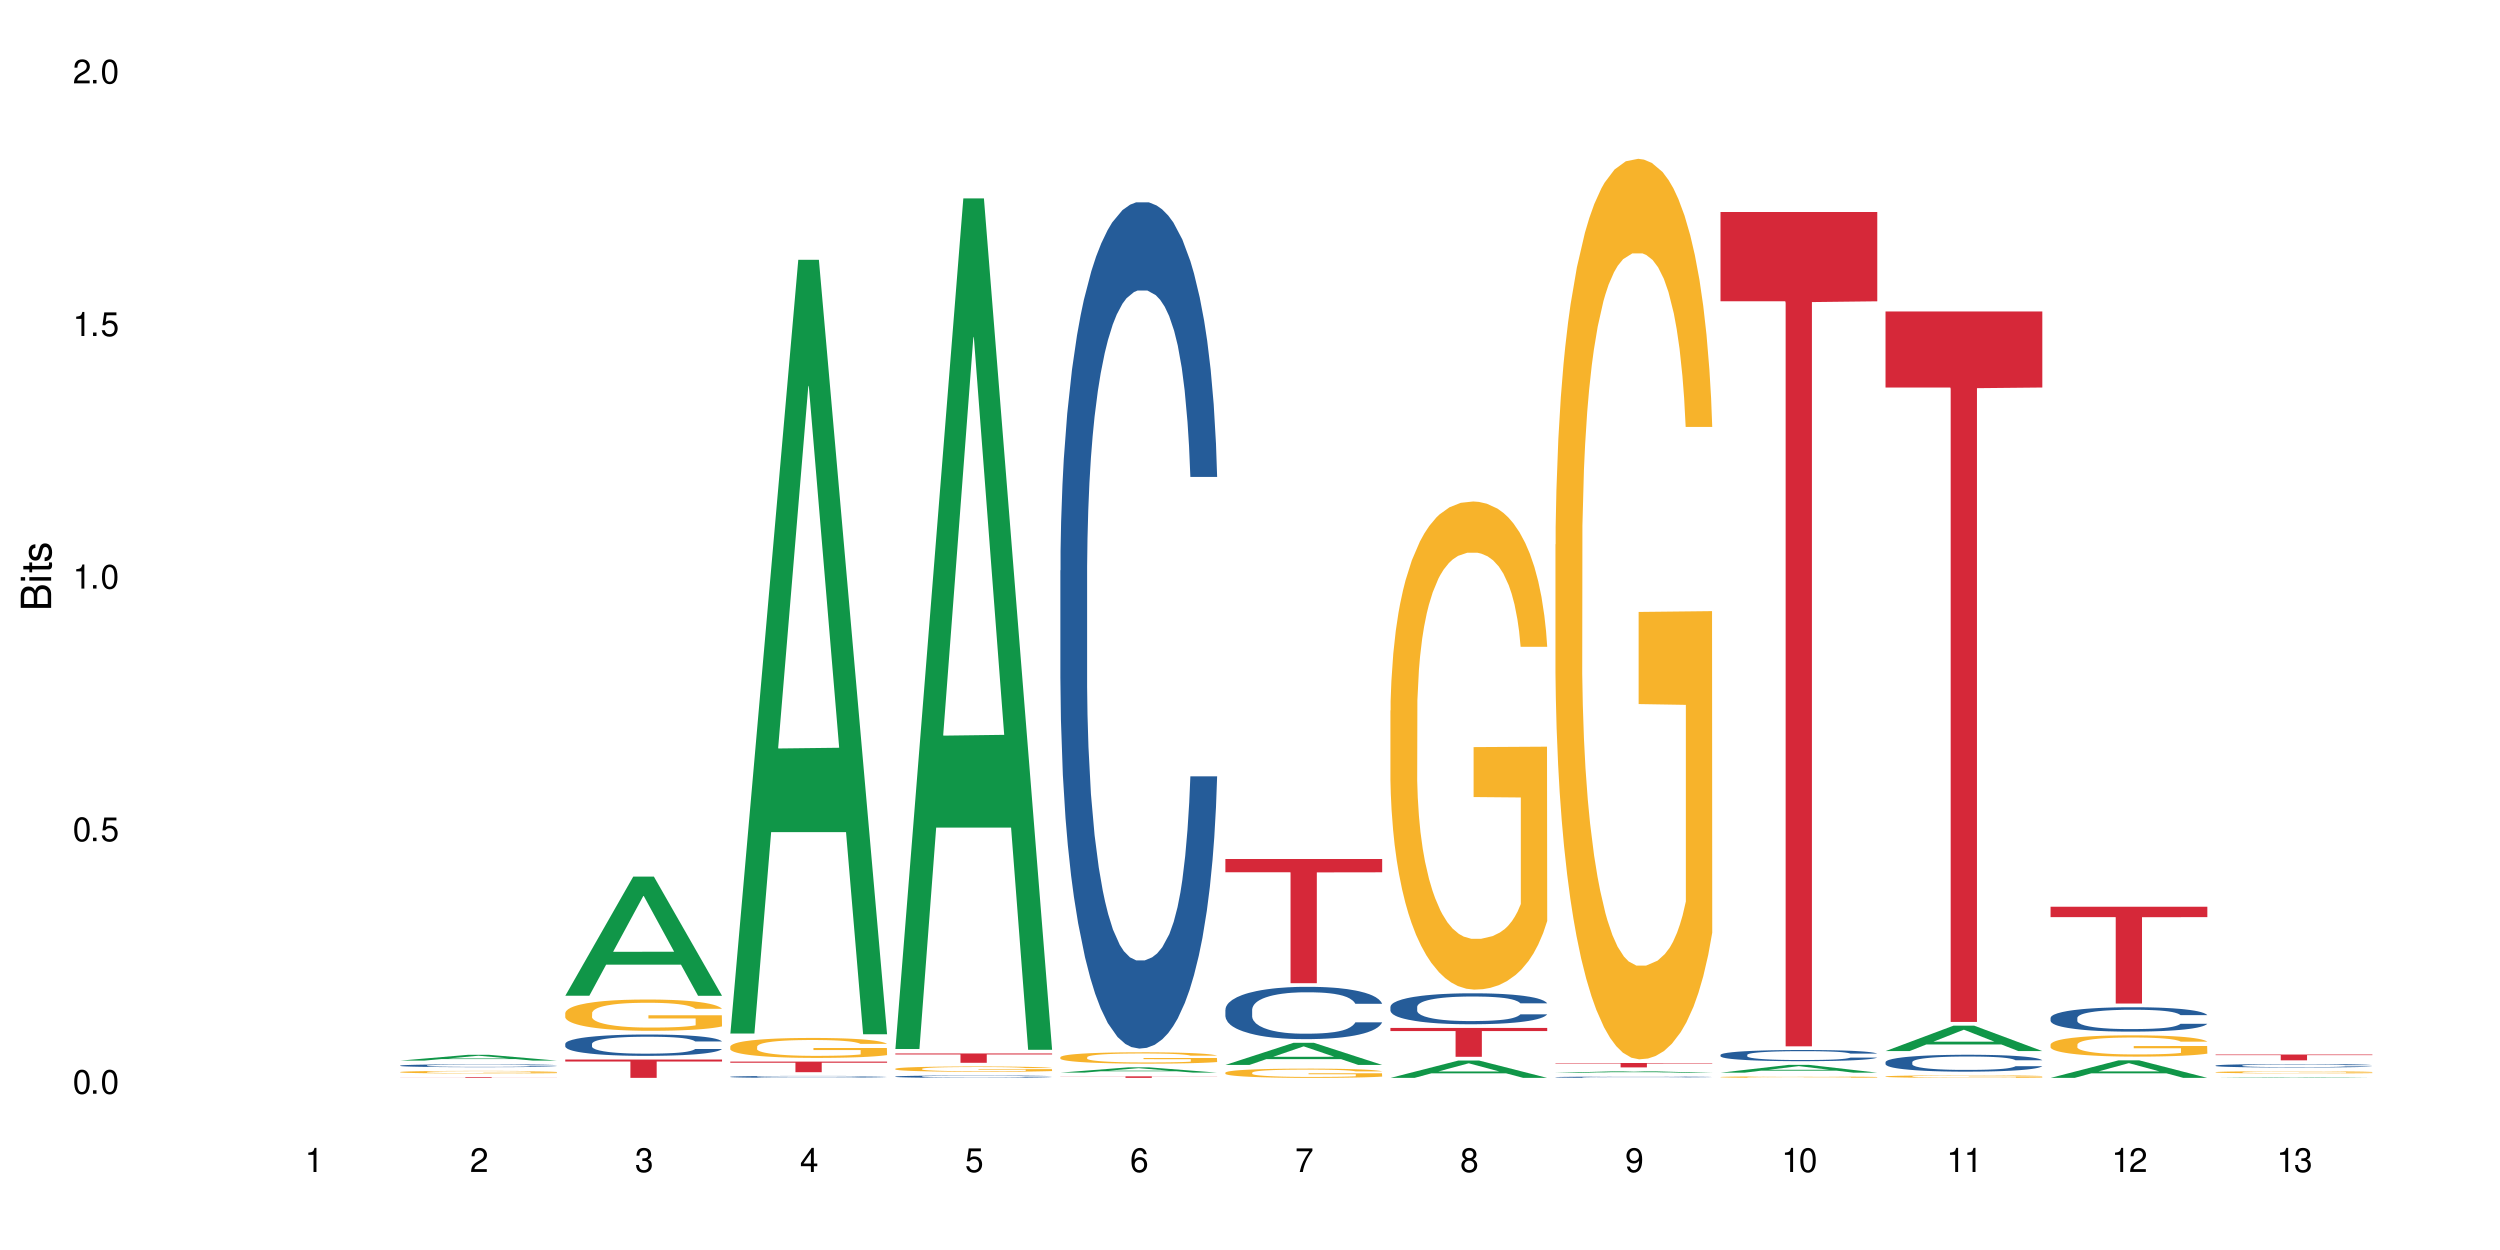 <?xml version="1.0" encoding="UTF-8"?>
<svg xmlns="http://www.w3.org/2000/svg" xmlns:xlink="http://www.w3.org/1999/xlink" width="720" height="360" viewBox="0 0 720 360">
<defs>
<g>
<g id="glyph-0-0">
</g>
<g id="glyph-0-1">
<path d="M 2.641 -6.938 C 2 -6.938 1.422 -6.656 1.078 -6.172 C 0.641 -5.562 0.406 -4.641 0.406 -3.359 C 0.406 -1.016 1.188 0.219 2.641 0.219 C 4.078 0.219 4.859 -1.016 4.859 -3.297 C 4.859 -4.641 4.656 -5.547 4.203 -6.172 C 3.844 -6.656 3.281 -6.938 2.641 -6.938 Z M 2.641 -6.188 C 3.547 -6.188 4 -5.25 4 -3.375 C 4 -1.406 3.562 -0.484 2.625 -0.484 C 1.734 -0.484 1.281 -1.438 1.281 -3.344 C 1.281 -5.25 1.734 -6.188 2.641 -6.188 Z M 2.641 -6.188 "/>
</g>
<g id="glyph-0-2">
<path d="M 1.828 -1 L 0.828 -1 L 0.828 0 L 1.828 0 Z M 1.828 -1 "/>
</g>
<g id="glyph-0-3">
<path d="M 4.562 -6.797 L 1.062 -6.797 L 0.547 -3.094 L 1.328 -3.094 C 1.719 -3.562 2.047 -3.734 2.578 -3.734 C 3.484 -3.734 4.062 -3.109 4.062 -2.094 C 4.062 -1.125 3.484 -0.531 2.578 -0.531 C 1.828 -0.531 1.375 -0.906 1.188 -1.672 L 0.328 -1.672 C 0.453 -1.109 0.547 -0.844 0.75 -0.594 C 1.125 -0.078 1.828 0.219 2.594 0.219 C 3.969 0.219 4.922 -0.781 4.922 -2.219 C 4.922 -3.562 4.031 -4.484 2.719 -4.484 C 2.25 -4.484 1.859 -4.359 1.469 -4.062 L 1.734 -5.969 L 4.562 -5.969 Z M 4.562 -6.797 "/>
</g>
<g id="glyph-0-4">
<path d="M 2.484 -4.938 L 2.484 0 L 3.328 0 L 3.328 -6.938 L 2.766 -6.938 C 2.469 -5.875 2.281 -5.734 0.984 -5.562 L 0.984 -4.938 Z M 2.484 -4.938 "/>
</g>
<g id="glyph-0-5">
<path d="M 4.859 -0.828 L 1.281 -0.828 C 1.359 -1.406 1.672 -1.781 2.5 -2.281 L 3.469 -2.828 C 4.406 -3.344 4.906 -4.062 4.906 -4.906 C 4.906 -5.484 4.672 -6.031 4.266 -6.406 C 3.859 -6.766 3.375 -6.938 2.719 -6.938 C 1.859 -6.938 1.219 -6.625 0.844 -6.031 C 0.609 -5.672 0.5 -5.234 0.484 -4.531 L 1.328 -4.531 C 1.359 -5.016 1.406 -5.281 1.531 -5.516 C 1.75 -5.938 2.188 -6.203 2.703 -6.203 C 3.469 -6.203 4.031 -5.641 4.031 -4.891 C 4.031 -4.344 3.719 -3.859 3.125 -3.516 L 2.234 -3 C 0.812 -2.172 0.406 -1.531 0.328 -0.016 L 4.859 -0.016 Z M 4.859 -0.828 "/>
</g>
<g id="glyph-0-6">
<path d="M 2.125 -3.188 L 2.578 -3.188 C 3.5 -3.188 3.984 -2.766 3.984 -1.922 C 3.984 -1.062 3.469 -0.531 2.594 -0.531 C 1.656 -0.531 1.203 -1 1.156 -2.016 L 0.312 -2.016 C 0.344 -1.453 0.438 -1.094 0.609 -0.781 C 0.953 -0.109 1.625 0.219 2.547 0.219 C 3.953 0.219 4.859 -0.625 4.859 -1.938 C 4.859 -2.828 4.516 -3.297 3.703 -3.594 C 4.344 -3.844 4.656 -4.328 4.656 -5.031 C 4.656 -6.219 3.875 -6.938 2.578 -6.938 C 1.203 -6.938 0.484 -6.172 0.453 -4.703 L 1.297 -4.703 C 1.312 -5.125 1.344 -5.359 1.453 -5.578 C 1.641 -5.969 2.062 -6.203 2.594 -6.203 C 3.344 -6.203 3.797 -5.75 3.797 -5 C 3.797 -4.516 3.609 -4.219 3.25 -4.047 C 3.016 -3.953 2.703 -3.922 2.125 -3.906 Z M 2.125 -3.188 "/>
</g>
<g id="glyph-0-7">
<path d="M 3.141 -1.672 L 3.141 0 L 3.984 0 L 3.984 -1.672 L 4.984 -1.672 L 4.984 -2.438 L 3.984 -2.438 L 3.984 -6.938 L 3.359 -6.938 L 0.266 -2.578 L 0.266 -1.672 Z M 3.141 -2.438 L 1 -2.438 L 3.141 -5.5 Z M 3.141 -2.438 "/>
</g>
<g id="glyph-0-8">
<path d="M 4.781 -5.125 C 4.609 -6.266 3.891 -6.938 2.844 -6.938 C 2.094 -6.938 1.422 -6.578 1.031 -5.953 C 0.594 -5.266 0.406 -4.422 0.406 -3.172 C 0.406 -2 0.578 -1.25 0.984 -0.641 C 1.359 -0.078 1.953 0.219 2.703 0.219 C 3.984 0.219 4.922 -0.75 4.922 -2.094 C 4.922 -3.375 4.062 -4.281 2.844 -4.281 C 2.172 -4.281 1.641 -4.031 1.281 -3.516 C 1.281 -5.234 1.828 -6.188 2.797 -6.188 C 3.391 -6.188 3.797 -5.797 3.938 -5.125 Z M 2.734 -3.531 C 3.547 -3.531 4.062 -2.953 4.062 -2.031 C 4.062 -1.156 3.484 -0.531 2.703 -0.531 C 1.922 -0.531 1.328 -1.188 1.328 -2.078 C 1.328 -2.938 1.906 -3.531 2.734 -3.531 Z M 2.734 -3.531 "/>
</g>
<g id="glyph-0-9">
<path d="M 4.984 -6.797 L 0.438 -6.797 L 0.438 -5.969 L 4.109 -5.969 C 2.5 -3.656 1.828 -2.234 1.328 0 L 2.219 0 C 2.594 -2.172 3.453 -4.047 4.984 -6.094 Z M 4.984 -6.797 "/>
</g>
<g id="glyph-0-10">
<path d="M 3.75 -3.656 C 4.469 -4.094 4.688 -4.438 4.688 -5.078 C 4.688 -6.172 3.844 -6.938 2.641 -6.938 C 1.438 -6.938 0.594 -6.172 0.594 -5.094 C 0.594 -4.438 0.812 -4.094 1.516 -3.656 C 0.734 -3.266 0.359 -2.703 0.359 -1.922 C 0.359 -0.656 1.281 0.219 2.641 0.219 C 3.984 0.219 4.922 -0.656 4.922 -1.922 C 4.922 -2.703 4.531 -3.266 3.75 -3.656 Z M 2.641 -6.188 C 3.359 -6.188 3.812 -5.75 3.812 -5.062 C 3.812 -4.406 3.344 -3.984 2.641 -3.984 C 1.922 -3.984 1.453 -4.406 1.453 -5.078 C 1.453 -5.75 1.922 -6.188 2.641 -6.188 Z M 2.641 -3.266 C 3.484 -3.266 4.062 -2.719 4.062 -1.906 C 4.062 -1.078 3.484 -0.531 2.625 -0.531 C 1.797 -0.531 1.219 -1.094 1.219 -1.906 C 1.219 -2.719 1.781 -3.266 2.641 -3.266 Z M 2.641 -3.266 "/>
</g>
<g id="glyph-0-11">
<path d="M 0.516 -1.578 C 0.672 -0.453 1.406 0.219 2.438 0.219 C 3.188 0.219 3.859 -0.141 4.266 -0.766 C 4.688 -1.453 4.891 -2.297 4.891 -3.547 C 4.891 -4.719 4.703 -5.453 4.312 -6.078 C 3.938 -6.641 3.344 -6.938 2.594 -6.938 C 1.297 -6.938 0.359 -5.969 0.359 -4.625 C 0.359 -3.344 1.234 -2.453 2.453 -2.453 C 3.094 -2.453 3.578 -2.672 4.016 -3.203 C 4 -1.484 3.469 -0.531 2.5 -0.531 C 1.906 -0.531 1.484 -0.906 1.359 -1.578 Z M 2.578 -6.203 C 3.375 -6.203 3.969 -5.531 3.969 -4.641 C 3.969 -3.797 3.391 -3.188 2.547 -3.188 C 1.734 -3.188 1.234 -3.766 1.234 -4.688 C 1.234 -5.562 1.797 -6.203 2.578 -6.203 Z M 2.578 -6.203 "/>
</g>
<g id="glyph-1-0">
</g>
<g id="glyph-1-1">
<path d="M 0 -0.953 L 0 -4.891 C 0 -5.719 -0.234 -6.344 -0.734 -6.797 C -1.188 -7.234 -1.812 -7.469 -2.5 -7.469 C -3.547 -7.469 -4.188 -7 -4.625 -5.875 C -4.984 -6.688 -5.625 -7.094 -6.531 -7.094 C -7.172 -7.094 -7.734 -6.859 -8.141 -6.391 C -8.562 -5.922 -8.75 -5.344 -8.75 -4.5 L -8.75 -0.953 Z M -4.984 -2.062 L -7.766 -2.062 L -7.766 -4.219 C -7.766 -4.844 -7.688 -5.203 -7.453 -5.5 C -7.219 -5.812 -6.859 -5.969 -6.375 -5.969 C -5.891 -5.969 -5.531 -5.812 -5.297 -5.5 C -5.062 -5.203 -4.984 -4.844 -4.984 -4.219 Z M -0.984 -2.062 L -4 -2.062 L -4 -4.781 C -4 -5.766 -3.438 -6.359 -2.484 -6.359 C -1.547 -6.359 -0.984 -5.766 -0.984 -4.781 Z M -0.984 -2.062 "/>
</g>
<g id="glyph-1-2">
<path d="M -6.281 -1.797 L -6.281 -0.797 L 0 -0.797 L 0 -1.797 Z M -8.75 -1.797 L -8.75 -0.797 L -7.484 -0.797 L -7.484 -1.797 Z M -8.75 -1.797 "/>
</g>
<g id="glyph-1-3">
<path d="M -6.281 -3.047 L -6.281 -2.016 L -8.016 -2.016 L -8.016 -1.016 L -6.281 -1.016 L -6.281 -0.172 L -5.469 -0.172 L -5.469 -1.016 L -0.719 -1.016 C -0.078 -1.016 0.281 -1.453 0.281 -2.234 C 0.281 -2.5 0.25 -2.719 0.188 -3.047 L -0.641 -3.047 C -0.609 -2.906 -0.594 -2.766 -0.594 -2.562 C -0.594 -2.141 -0.719 -2.016 -1.156 -2.016 L -5.469 -2.016 L -5.469 -3.047 Z M -6.281 -3.047 "/>
</g>
<g id="glyph-1-4">
<path d="M -4.531 -5.25 C -5.766 -5.25 -6.469 -4.422 -6.469 -2.969 C -6.469 -1.516 -5.719 -0.562 -4.547 -0.562 C -3.562 -0.562 -3.094 -1.062 -2.734 -2.562 L -2.516 -3.484 C -2.344 -4.188 -2.094 -4.469 -1.641 -4.469 C -1.047 -4.469 -0.641 -3.875 -0.641 -3 C -0.641 -2.453 -0.797 -2 -1.062 -1.75 C -1.25 -1.594 -1.422 -1.531 -1.875 -1.469 L -1.875 -0.406 C -0.422 -0.453 0.281 -1.266 0.281 -2.922 C 0.281 -4.5 -0.5 -5.516 -1.719 -5.516 C -2.656 -5.516 -3.172 -4.984 -3.469 -3.734 L -3.703 -2.766 C -3.891 -1.953 -4.156 -1.609 -4.594 -1.609 C -5.188 -1.609 -5.547 -2.125 -5.547 -2.938 C -5.547 -3.75 -5.203 -4.172 -4.531 -4.203 Z M -4.531 -5.25 "/>
</g>
</g>
</defs>
<rect x="-72" y="-36" width="864" height="432" fill="rgb(100%, 100%, 100%)" fill-opacity="1"/>
<path fill-rule="nonzero" fill="rgb(6.275%, 58.824%, 28.235%)" fill-opacity="1" d="M 115.262 305.453 L 115.309 305.453 L 134.848 303.781 L 140.781 303.781 L 160.414 305.457 L 153.516 305.457 L 148.598 305.02 L 127.031 305.02 L 122.207 305.453 L 115.262 305.453 L 129.105 304.84 L 146.617 304.836 L 137.887 304.055 L 137.789 304.055 L 137.691 304.059 L 129.059 304.836 L 129.105 304.84 Z M 115.262 305.453 "/>
<path fill-rule="nonzero" fill="rgb(14.51%, 36.078%, 60%)" fill-opacity="1" d="M 115.262 306.879 L 115.316 306.879 L 115.316 306.859 L 115.48 306.832 L 115.867 306.797 L 116.254 306.77 L 117.242 306.727 L 118.621 306.684 L 120.051 306.648 L 121.098 306.629 L 122.035 306.613 L 124.184 306.586 L 125.559 306.57 L 127.047 306.559 L 128.863 306.547 L 130.184 306.539 L 133.156 306.527 L 135.359 306.52 L 140.758 306.52 L 142.961 306.523 L 144.555 306.523 L 146.316 306.531 L 147.805 306.539 L 150.395 306.555 L 152.707 306.578 L 153.75 306.59 L 155.402 306.613 L 156.672 306.633 L 157.551 306.656 L 158.543 306.684 L 159.422 306.715 L 160.086 306.754 L 160.414 306.789 L 152.707 306.789 L 152.32 306.758 L 151.879 306.734 L 151.055 306.703 L 150.227 306.68 L 149.07 306.66 L 148.023 306.645 L 146.594 306.629 L 145.328 306.621 L 144.004 306.613 L 142.738 306.609 L 140.316 306.605 L 136.461 306.605 L 134.312 306.613 L 133.156 306.617 L 131.504 306.629 L 130.348 306.637 L 128.973 306.652 L 128.035 306.668 L 126.879 306.688 L 126.055 306.703 L 125.117 306.73 L 124.566 306.746 L 124.07 306.77 L 123.633 306.793 L 123.301 306.82 L 123.082 306.848 L 122.969 306.875 L 122.969 306.992 L 123.082 307.02 L 123.355 307.055 L 124.07 307.098 L 125.117 307.141 L 126.328 307.172 L 127.484 307.195 L 128.145 307.203 L 129.027 307.219 L 130.402 307.23 L 132.387 307.246 L 133.543 307.254 L 135.305 307.258 L 137.121 307.262 L 139.547 307.262 L 141.691 307.258 L 143.125 307.258 L 144.609 307.25 L 146.648 307.238 L 147.914 307.227 L 149.016 307.211 L 149.844 307.195 L 150.395 307.184 L 151.219 307.16 L 151.879 307.133 L 152.375 307.109 L 152.707 307.082 L 160.414 307.082 L 160.086 307.113 L 159.59 307.141 L 159.094 307.164 L 158.324 307.191 L 157.441 307.215 L 156.176 307.242 L 155.129 307.258 L 153.75 307.277 L 152.484 307.293 L 151.109 307.305 L 149.07 307.32 L 147.75 307.328 L 146.316 307.336 L 144.609 307.34 L 142.465 307.344 L 140.152 307.348 L 135.691 307.348 L 133.984 307.344 L 131.727 307.34 L 128.918 307.324 L 126.879 307.309 L 125.281 307.297 L 123.906 307.281 L 122.363 307.258 L 120.383 307.227 L 119.172 307.199 L 118.344 307.18 L 117.41 307.148 L 116.746 307.125 L 115.977 307.082 L 115.426 307.027 L 115.262 306.984 Z M 115.262 306.879 "/>
<path fill-rule="nonzero" fill="rgb(96.863%, 70.196%, 16.863%)" fill-opacity="1" d="M 115.262 308.738 L 115.316 308.734 L 115.316 308.723 L 115.535 308.691 L 116.086 308.648 L 116.805 308.613 L 117.574 308.586 L 118.07 308.57 L 118.895 308.551 L 119.609 308.535 L 121.43 308.504 L 123.742 308.473 L 125.008 308.461 L 126.438 308.449 L 128.477 308.438 L 129.414 308.434 L 132.277 308.422 L 135.523 308.414 L 143.016 308.414 L 146.098 308.422 L 147.859 308.43 L 149.238 308.438 L 150.668 308.445 L 152.43 308.461 L 154.082 308.477 L 155.402 308.492 L 156.727 308.516 L 157.828 308.535 L 158.762 308.559 L 159.59 308.59 L 160.086 308.613 L 160.414 308.637 L 152.762 308.637 L 152.32 308.613 L 151.824 308.594 L 151 308.57 L 150.172 308.555 L 149.348 308.543 L 147.805 308.523 L 146.484 308.512 L 144.832 308.504 L 143.234 308.496 L 141.418 308.492 L 137.398 308.492 L 134.754 308.496 L 133.211 308.504 L 132.109 308.508 L 130.57 308.52 L 129.633 308.527 L 129.082 308.531 L 127.43 308.555 L 126.328 308.574 L 125.723 308.586 L 124.953 308.605 L 124.402 308.625 L 123.797 308.652 L 123.465 308.672 L 123.023 308.719 L 122.969 308.844 L 123.137 308.871 L 123.465 308.898 L 123.906 308.926 L 125.227 308.973 L 126.383 308.996 L 127.375 309.016 L 128.145 309.027 L 129.633 309.047 L 130.238 309.051 L 131.672 309.066 L 133.156 309.074 L 134.973 309.082 L 136.352 309.086 L 138.555 309.09 L 141.363 309.09 L 144.668 309.086 L 146.758 309.082 L 148.191 309.074 L 149.125 309.07 L 150.281 309.062 L 151.109 309.055 L 151.879 309.047 L 152.816 309.035 L 152.816 308.871 L 139.215 308.871 L 139.215 308.793 L 160.359 308.793 L 160.414 309.062 L 159.258 309.082 L 157.828 309.098 L 156.449 309.113 L 155.02 309.125 L 152.98 309.137 L 151.328 309.145 L 148.797 309.156 L 146.484 309.164 L 144.059 309.168 L 137.121 309.168 L 134.699 309.164 L 132.773 309.156 L 131.012 309.152 L 129.246 309.141 L 127.047 309.129 L 125.613 309.117 L 124.125 309.102 L 122.641 309.086 L 121.316 309.066 L 120.438 309.051 L 119.555 309.035 L 118.621 309.012 L 117.738 308.988 L 117.078 308.969 L 116.473 308.945 L 116.031 308.922 L 115.59 308.891 L 115.371 308.867 L 115.262 308.844 Z M 115.262 308.738 "/>
<path fill-rule="nonzero" fill="rgb(83.922%, 15.686%, 22.353%)" fill-opacity="1" d="M 115.262 310.23 L 160.414 310.23 L 160.414 310.254 L 141.598 310.254 L 141.598 310.434 L 134.023 310.434 L 134.023 310.254 L 115.262 310.254 Z M 115.262 310.23 "/>
<path fill-rule="nonzero" fill="rgb(6.275%, 58.824%, 28.235%)" fill-opacity="1" d="M 162.793 286.762 L 162.84 286.73 L 182.379 252.453 L 188.312 252.453 L 207.945 286.797 L 201.047 286.797 L 196.125 277.832 L 174.562 277.832 L 169.738 286.762 L 162.793 286.762 L 176.637 274.125 L 194.148 274.09 L 185.418 258.066 L 185.32 258.035 L 185.223 258.129 L 176.59 274.09 L 176.637 274.125 Z M 162.793 286.762 "/>
<path fill-rule="nonzero" fill="rgb(14.51%, 36.078%, 60%)" fill-opacity="1" d="M 162.793 300.617 L 162.848 300.609 L 162.848 300.477 L 163.012 300.262 L 163.398 299.992 L 163.781 299.809 L 164.773 299.477 L 166.148 299.156 L 167.582 298.906 L 168.629 298.762 L 169.562 298.648 L 171.711 298.441 L 173.09 298.336 L 174.574 298.238 L 176.391 298.145 L 177.715 298.086 L 180.688 297.996 L 182.891 297.957 L 184.598 297.941 L 188.285 297.941 L 190.488 297.965 L 192.086 297.992 L 193.848 298.035 L 195.336 298.086 L 197.922 298.211 L 200.234 298.367 L 201.281 298.457 L 202.934 298.633 L 204.199 298.801 L 205.082 298.945 L 206.074 299.156 L 206.953 299.406 L 207.613 299.695 L 207.945 299.938 L 200.234 299.938 L 199.852 299.711 L 199.41 299.539 L 198.582 299.309 L 197.758 299.145 L 196.602 298.98 L 195.555 298.875 L 194.125 298.766 L 192.855 298.699 L 191.535 298.648 L 190.27 298.617 L 187.848 298.582 L 185.039 298.582 L 183.992 298.594 L 181.844 298.637 L 180.688 298.676 L 179.035 298.758 L 177.879 298.828 L 176.504 298.941 L 175.566 299.035 L 174.41 299.184 L 173.586 299.312 L 172.648 299.496 L 172.098 299.637 L 171.602 299.797 L 171.16 299.98 L 170.832 300.18 L 170.609 300.387 L 170.5 300.59 L 170.5 301.461 L 170.609 301.66 L 170.887 301.898 L 171.602 302.242 L 172.648 302.539 L 173.859 302.773 L 175.016 302.941 L 175.676 303.023 L 176.559 303.113 L 177.934 303.223 L 179.918 303.336 L 181.074 303.383 L 182.836 303.426 L 184.652 303.449 L 187.074 303.449 L 189.223 303.426 L 190.656 303.398 L 192.141 303.352 L 194.18 303.258 L 195.445 303.168 L 196.547 303.062 L 197.371 302.953 L 197.922 302.863 L 198.75 302.691 L 199.41 302.5 L 199.906 302.301 L 200.234 302.109 L 207.945 302.109 L 207.613 302.336 L 207.117 302.555 L 206.625 302.719 L 205.852 302.914 L 204.973 303.09 L 203.703 303.285 L 202.66 303.414 L 201.281 303.555 L 200.016 303.664 L 198.641 303.758 L 196.602 303.871 L 195.281 303.926 L 193.848 303.977 L 192.141 304.023 L 189.992 304.062 L 187.68 304.086 L 185.535 304.09 L 183.219 304.078 L 181.512 304.055 L 179.254 304.004 L 176.449 303.902 L 174.41 303.797 L 172.812 303.691 L 171.438 303.578 L 169.895 303.426 L 167.914 303.18 L 166.699 302.988 L 165.875 302.832 L 164.938 302.613 L 164.277 302.414 L 163.508 302.102 L 162.957 301.699 L 162.793 301.391 Z M 162.793 300.617 "/>
<path fill-rule="nonzero" fill="rgb(96.863%, 70.196%, 16.863%)" fill-opacity="1" d="M 162.793 291.723 L 162.848 291.715 L 162.848 291.547 L 163.066 291.18 L 163.617 290.668 L 164.332 290.246 L 165.105 289.918 L 165.602 289.746 L 166.426 289.496 L 167.141 289.316 L 168.957 288.945 L 171.27 288.602 L 172.539 288.453 L 173.969 288.312 L 176.008 288.156 L 176.941 288.098 L 179.805 287.965 L 183.055 287.883 L 186.633 287.859 L 188.285 287.867 L 190.543 287.898 L 193.629 287.992 L 195.391 288.074 L 196.766 288.156 L 198.199 288.262 L 199.961 288.426 L 201.613 288.625 L 202.934 288.82 L 204.254 289.07 L 205.355 289.332 L 206.293 289.621 L 207.117 289.969 L 207.613 290.254 L 207.945 290.543 L 200.289 290.543 L 199.852 290.254 L 199.355 290.031 L 198.527 289.762 L 197.703 289.562 L 196.875 289.406 L 195.336 289.191 L 194.012 289.062 L 192.363 288.945 L 190.766 288.871 L 188.949 288.82 L 187.848 288.805 L 184.926 288.805 L 182.285 288.863 L 180.742 288.93 L 179.641 288.996 L 178.098 289.117 L 177.164 289.219 L 176.613 289.285 L 174.961 289.539 L 173.859 289.77 L 173.254 289.926 L 172.484 290.172 L 171.934 290.395 L 171.328 290.727 L 170.996 290.973 L 170.555 291.531 L 170.5 293.016 L 170.664 293.328 L 170.996 293.664 L 171.438 293.961 L 172.098 294.273 L 172.758 294.516 L 173.914 294.836 L 174.906 295.051 L 175.676 295.188 L 177.164 295.41 L 177.77 295.484 L 179.199 295.633 L 180.688 295.75 L 182.504 295.848 L 183.883 295.898 L 186.082 295.938 L 188.891 295.938 L 192.195 295.891 L 194.289 295.824 L 195.719 295.758 L 196.656 295.699 L 197.812 295.609 L 198.641 295.527 L 199.41 295.438 L 200.348 295.297 L 200.348 293.328 L 186.746 293.32 L 186.746 292.398 L 207.891 292.391 L 207.945 295.609 L 206.789 295.832 L 205.355 296.047 L 203.98 296.211 L 202.547 296.352 L 200.512 296.508 L 198.859 296.605 L 196.324 296.723 L 194.012 296.797 L 191.59 296.844 L 189.441 296.871 L 186.91 296.879 L 184.652 296.863 L 182.23 296.812 L 180.301 296.746 L 178.539 296.664 L 176.777 296.555 L 174.574 296.383 L 173.145 296.242 L 171.656 296.07 L 170.172 295.863 L 168.848 295.641 L 167.969 295.469 L 167.086 295.273 L 166.148 295.023 L 165.27 294.746 L 164.609 294.488 L 164.004 294.199 L 163.562 293.93 L 163.121 293.559 L 162.902 293.262 L 162.793 293.008 Z M 162.793 291.723 "/>
<path fill-rule="nonzero" fill="rgb(83.922%, 15.686%, 22.353%)" fill-opacity="1" d="M 162.793 305.152 L 207.945 305.152 L 207.945 305.719 L 189.125 305.723 L 189.125 310.434 L 181.555 310.434 L 181.555 305.727 L 181.445 305.719 L 162.793 305.719 Z M 162.793 305.152 "/>
<path fill-rule="nonzero" fill="rgb(6.275%, 58.824%, 28.235%)" fill-opacity="1" d="M 210.32 297.652 L 210.371 297.441 L 229.906 74.832 L 235.84 74.832 L 255.477 297.863 L 248.578 297.863 L 243.656 239.645 L 222.094 239.645 L 217.27 297.652 L 210.32 297.652 L 224.168 215.562 L 241.68 215.352 L 232.945 111.27 L 232.852 111.062 L 232.754 111.691 L 224.117 215.352 L 224.168 215.562 Z M 210.32 297.652 "/>
<path fill-rule="nonzero" fill="rgb(14.51%, 36.078%, 60%)" fill-opacity="1" d="M 210.32 310.109 L 210.375 310.109 L 210.375 310.098 L 210.543 310.078 L 210.926 310.055 L 211.312 310.035 L 212.305 310.004 L 213.68 309.977 L 215.113 309.953 L 216.16 309.938 L 217.094 309.93 L 219.242 309.91 L 220.617 309.898 L 222.105 309.891 L 223.922 309.883 L 225.246 309.875 L 228.219 309.867 L 230.422 309.863 L 238.02 309.863 L 239.617 309.867 L 241.379 309.871 L 242.863 309.875 L 245.453 309.887 L 247.766 309.902 L 248.812 309.91 L 250.465 309.926 L 251.73 309.941 L 252.613 309.957 L 253.602 309.977 L 254.484 310 L 255.145 310.027 L 255.477 310.047 L 247.766 310.047 L 247.379 310.027 L 246.941 310.012 L 246.113 309.988 L 245.289 309.973 L 244.133 309.961 L 243.086 309.949 L 241.652 309.938 L 240.387 309.934 L 239.066 309.93 L 237.801 309.926 L 235.375 309.922 L 231.523 309.922 L 229.375 309.926 L 228.219 309.93 L 226.566 309.938 L 225.41 309.945 L 224.031 309.957 L 223.098 309.965 L 221.941 309.977 L 221.113 309.988 L 220.18 310.008 L 219.629 310.02 L 219.133 310.035 L 218.691 310.051 L 218.359 310.07 L 218.141 310.09 L 218.031 310.109 L 218.031 310.188 L 218.141 310.207 L 218.418 310.23 L 219.133 310.262 L 220.18 310.289 L 221.391 310.312 L 222.547 310.328 L 223.207 310.336 L 224.086 310.344 L 225.465 310.352 L 227.445 310.363 L 228.602 310.367 L 230.367 310.371 L 232.184 310.375 L 234.605 310.375 L 236.754 310.371 L 238.184 310.367 L 239.672 310.363 L 241.707 310.355 L 242.977 310.348 L 244.078 310.336 L 244.902 310.328 L 245.453 310.32 L 246.277 310.305 L 246.941 310.285 L 247.438 310.266 L 247.766 310.25 L 255.477 310.25 L 255.145 310.27 L 254.648 310.289 L 254.152 310.305 L 253.383 310.324 L 252.5 310.34 L 251.234 310.359 L 250.188 310.371 L 248.812 310.383 L 247.547 310.395 L 246.168 310.402 L 244.133 310.414 L 242.809 310.418 L 241.379 310.422 L 239.672 310.426 L 237.523 310.43 L 235.211 310.434 L 230.75 310.434 L 229.043 310.43 L 226.785 310.426 L 223.977 310.418 L 221.941 310.406 L 220.344 310.395 L 218.965 310.387 L 217.426 310.371 L 215.441 310.348 L 214.23 310.332 L 213.406 310.316 L 212.469 310.297 L 211.809 310.277 L 211.039 310.25 L 210.488 310.211 L 210.32 310.184 Z M 210.32 310.109 "/>
<path fill-rule="nonzero" fill="rgb(96.863%, 70.196%, 16.863%)" fill-opacity="1" d="M 210.32 301.391 L 210.375 301.383 L 210.375 301.277 L 210.598 301.043 L 211.148 300.719 L 211.863 300.449 L 212.633 300.238 L 213.129 300.129 L 213.957 299.969 L 214.672 299.855 L 216.488 299.617 L 218.801 299.398 L 220.066 299.305 L 221.5 299.215 L 223.539 299.113 L 224.473 299.078 L 227.336 298.992 L 230.586 298.941 L 234.164 298.926 L 235.816 298.93 L 238.074 298.949 L 241.156 299.008 L 242.922 299.062 L 244.297 299.113 L 245.73 299.184 L 247.492 299.289 L 249.145 299.414 L 250.465 299.539 L 251.785 299.695 L 252.887 299.867 L 253.824 300.051 L 254.648 300.27 L 255.145 300.453 L 255.477 300.637 L 247.82 300.637 L 247.379 300.453 L 246.887 300.312 L 246.059 300.137 L 245.234 300.012 L 244.406 299.914 L 242.863 299.777 L 241.543 299.691 L 239.891 299.617 L 238.293 299.57 L 236.477 299.539 L 235.375 299.527 L 232.457 299.527 L 229.816 299.566 L 228.273 299.609 L 227.172 299.648 L 225.629 299.73 L 224.695 299.793 L 224.145 299.832 L 222.492 299.996 L 221.391 300.145 L 220.785 300.242 L 220.012 300.402 L 219.461 300.543 L 218.855 300.754 L 218.527 300.91 L 218.086 301.27 L 218.031 302.215 L 218.195 302.414 L 218.527 302.629 L 218.965 302.82 L 219.629 303.02 L 220.289 303.172 L 221.445 303.375 L 222.438 303.512 L 223.207 303.602 L 224.695 303.746 L 225.301 303.793 L 226.73 303.887 L 228.219 303.961 L 230.035 304.023 L 231.41 304.055 L 233.613 304.082 L 236.422 304.082 L 239.727 304.051 L 241.82 304.008 L 243.25 303.965 L 244.188 303.93 L 245.344 303.871 L 246.168 303.816 L 246.941 303.762 L 247.875 303.672 L 247.875 302.414 L 234.273 302.41 L 234.273 301.82 L 255.422 301.816 L 255.477 303.871 L 254.32 304.012 L 252.887 304.148 L 251.512 304.254 L 250.078 304.344 L 248.043 304.445 L 246.391 304.508 L 243.855 304.582 L 241.543 304.629 L 239.121 304.66 L 236.973 304.676 L 234.441 304.68 L 232.184 304.668 L 229.758 304.637 L 227.832 304.598 L 226.07 304.543 L 224.309 304.477 L 222.105 304.363 L 220.672 304.273 L 219.188 304.164 L 217.699 304.035 L 216.379 303.891 L 215.496 303.781 L 214.617 303.656 L 213.68 303.496 L 212.801 303.32 L 212.137 303.156 L 211.531 302.973 L 211.094 302.797 L 210.652 302.562 L 210.43 302.371 L 210.32 302.211 Z M 210.32 301.391 "/>
<path fill-rule="nonzero" fill="rgb(83.922%, 15.686%, 22.353%)" fill-opacity="1" d="M 210.32 305.742 L 255.477 305.742 L 255.477 306.07 L 236.656 306.074 L 236.656 308.801 L 229.086 308.801 L 229.086 306.074 L 228.977 306.07 L 210.32 306.07 Z M 210.32 305.742 "/>
<path fill-rule="nonzero" fill="rgb(6.275%, 58.824%, 28.235%)" fill-opacity="1" d="M 257.852 302.113 L 257.898 301.883 L 277.438 57.148 L 283.371 57.148 L 303.004 302.34 L 296.105 302.34 L 291.188 238.34 L 269.621 238.34 L 264.797 302.113 L 257.852 302.113 L 271.695 211.863 L 289.207 211.633 L 280.477 97.207 L 280.379 96.977 L 280.285 97.668 L 271.648 211.633 L 271.695 211.863 Z M 257.852 302.113 "/>
<path fill-rule="nonzero" fill="rgb(14.51%, 36.078%, 60%)" fill-opacity="1" d="M 257.852 310.043 L 257.906 310.043 L 257.906 310.027 L 258.07 310.004 L 258.457 309.973 L 258.844 309.949 L 259.832 309.914 L 261.211 309.879 L 262.641 309.848 L 263.688 309.832 L 264.625 309.82 L 266.773 309.797 L 268.148 309.785 L 269.637 309.773 L 271.453 309.762 L 272.773 309.758 L 275.746 309.746 L 277.949 309.742 L 285.551 309.742 L 287.145 309.746 L 288.91 309.75 L 290.395 309.758 L 292.984 309.77 L 295.297 309.789 L 296.344 309.801 L 297.996 309.82 L 299.262 309.836 L 300.141 309.855 L 301.133 309.879 L 302.016 309.906 L 302.676 309.938 L 303.004 309.965 L 295.297 309.965 L 294.91 309.941 L 294.469 309.922 L 293.645 309.895 L 292.816 309.875 L 291.66 309.859 L 290.617 309.848 L 289.184 309.832 L 287.918 309.824 L 286.598 309.82 L 285.328 309.816 L 282.906 309.812 L 279.051 309.812 L 276.902 309.82 L 275.746 309.824 L 274.098 309.832 L 272.941 309.84 L 271.562 309.852 L 270.625 309.863 L 269.469 309.879 L 268.645 309.895 L 267.707 309.914 L 267.156 309.934 L 266.66 309.949 L 266.223 309.969 L 265.891 309.992 L 265.672 310.016 L 265.562 310.039 L 265.562 310.137 L 265.672 310.16 L 265.945 310.188 L 266.66 310.227 L 267.707 310.258 L 268.918 310.285 L 270.074 310.305 L 270.738 310.312 L 271.617 310.324 L 272.996 310.336 L 274.977 310.348 L 276.133 310.352 L 277.895 310.359 L 284.281 310.359 L 285.715 310.355 L 287.203 310.352 L 289.238 310.34 L 290.504 310.328 L 291.605 310.316 L 292.434 310.305 L 292.984 310.297 L 293.809 310.277 L 294.469 310.254 L 294.965 310.23 L 295.297 310.211 L 303.004 310.211 L 302.676 310.234 L 302.18 310.262 L 301.684 310.277 L 300.914 310.301 L 300.031 310.32 L 298.766 310.344 L 297.719 310.355 L 296.344 310.375 L 295.074 310.387 L 293.699 310.395 L 291.66 310.41 L 290.34 310.414 L 288.91 310.422 L 287.203 310.426 L 285.055 310.43 L 282.742 310.434 L 278.281 310.434 L 276.574 310.43 L 274.316 310.422 L 271.508 310.414 L 269.469 310.398 L 267.875 310.387 L 266.496 310.375 L 264.953 310.359 L 262.973 310.332 L 261.762 310.309 L 260.934 310.293 L 260 310.266 L 259.34 310.246 L 258.566 310.211 L 258.016 310.164 L 257.852 310.129 Z M 257.852 310.043 "/>
<path fill-rule="nonzero" fill="rgb(96.863%, 70.196%, 16.863%)" fill-opacity="1" d="M 257.852 307.801 L 257.906 307.801 L 257.906 307.773 L 258.125 307.711 L 258.676 307.621 L 259.395 307.551 L 260.164 307.496 L 260.66 307.465 L 261.484 307.422 L 262.203 307.395 L 264.02 307.328 L 266.332 307.27 L 267.598 307.246 L 269.031 307.223 L 271.066 307.195 L 272.004 307.188 L 274.867 307.164 L 278.117 307.148 L 281.695 307.145 L 283.348 307.148 L 285.605 307.152 L 288.688 307.168 L 290.449 307.18 L 291.828 307.195 L 293.258 307.215 L 295.02 307.242 L 296.672 307.273 L 297.996 307.309 L 299.316 307.352 L 300.418 307.395 L 301.352 307.445 L 302.18 307.504 L 302.676 307.551 L 303.004 307.602 L 295.352 307.602 L 294.91 307.551 L 294.414 307.516 L 293.59 307.469 L 292.762 307.434 L 291.938 307.41 L 290.395 307.371 L 289.074 307.348 L 287.422 307.328 L 285.824 307.316 L 284.008 307.309 L 282.906 307.305 L 279.988 307.305 L 277.344 307.316 L 275.805 307.328 L 274.703 307.34 L 273.16 307.359 L 272.223 307.375 L 271.672 307.387 L 270.02 307.43 L 268.918 307.469 L 268.312 307.496 L 267.543 307.539 L 266.992 307.578 L 266.387 307.633 L 266.055 307.676 L 265.617 307.77 L 265.562 308.02 L 265.727 308.074 L 266.055 308.133 L 266.496 308.184 L 267.156 308.234 L 267.82 308.277 L 268.977 308.332 L 269.965 308.367 L 270.738 308.391 L 272.223 308.43 L 272.828 308.441 L 274.262 308.465 L 275.746 308.484 L 277.566 308.504 L 278.941 308.512 L 281.145 308.52 L 283.953 308.52 L 287.258 308.508 L 289.348 308.5 L 290.781 308.488 L 291.719 308.477 L 292.875 308.461 L 293.699 308.449 L 294.469 308.434 L 295.406 308.41 L 295.406 308.074 L 281.805 308.074 L 281.805 307.918 L 302.949 307.914 L 303.004 308.461 L 301.848 308.5 L 300.418 308.535 L 299.039 308.562 L 297.609 308.59 L 295.57 308.613 L 293.918 308.633 L 291.387 308.652 L 289.074 308.664 L 286.652 308.672 L 284.504 308.676 L 279.711 308.676 L 277.289 308.668 L 275.363 308.656 L 273.602 308.641 L 271.84 308.621 L 269.637 308.594 L 268.203 308.57 L 266.719 308.539 L 265.23 308.504 L 263.91 308.469 L 263.027 308.438 L 262.148 308.406 L 261.211 308.363 L 260.328 308.316 L 259.668 308.273 L 259.062 308.223 L 258.621 308.176 L 258.184 308.113 L 257.961 308.062 L 257.852 308.02 Z M 257.852 307.801 "/>
<path fill-rule="nonzero" fill="rgb(83.922%, 15.686%, 22.353%)" fill-opacity="1" d="M 257.852 303.406 L 303.004 303.406 L 303.004 303.691 L 284.188 303.695 L 284.188 306.082 L 276.617 306.082 L 276.617 303.695 L 276.504 303.691 L 257.852 303.691 Z M 257.852 303.406 "/>
<path fill-rule="nonzero" fill="rgb(6.275%, 58.824%, 28.235%)" fill-opacity="1" d="M 305.383 308.91 L 305.43 308.91 L 324.969 307.391 L 330.902 307.391 L 350.535 308.914 L 343.637 308.914 L 338.715 308.516 L 317.152 308.516 L 312.328 308.91 L 305.383 308.91 L 319.227 308.352 L 336.738 308.352 L 328.008 307.641 L 327.91 307.641 L 327.812 307.645 L 319.18 308.352 L 319.227 308.352 Z M 305.383 308.91 "/>
<path fill-rule="nonzero" fill="rgb(14.51%, 36.078%, 60%)" fill-opacity="1" d="M 305.383 164.316 L 305.438 164.094 L 305.438 158.746 L 305.602 150.281 L 305.988 139.59 L 306.371 132.238 L 307.363 119.094 L 308.742 106.395 L 310.172 96.59 L 311.219 90.801 L 312.156 86.344 L 314.301 78.102 L 315.68 73.867 L 317.164 70.082 L 318.984 66.293 L 320.305 64.066 L 323.277 60.5 L 325.48 58.941 L 327.188 58.273 L 330.879 58.273 L 333.078 59.164 L 334.676 60.277 L 336.438 62.059 L 337.926 64.066 L 340.512 68.965 L 342.828 75.203 L 343.871 78.77 L 345.523 85.676 L 346.789 92.359 L 347.672 98.152 L 348.664 106.395 L 349.543 116.418 L 350.203 127.781 L 350.535 137.359 L 342.828 137.359 L 342.441 128.449 L 342 121.543 L 341.176 112.41 L 340.348 105.949 L 339.191 99.488 L 338.145 95.254 L 336.715 91.023 L 335.449 88.348 L 334.125 86.344 L 332.859 85.008 L 330.438 83.668 L 327.629 83.668 L 326.582 84.117 L 324.434 85.898 L 323.277 87.457 L 321.625 90.574 L 320.469 93.473 L 319.094 97.93 L 318.156 101.715 L 317 107.508 L 316.176 112.633 L 315.238 119.984 L 314.688 125.555 L 314.191 131.793 L 313.75 139.145 L 313.422 146.941 L 313.199 155.184 L 313.09 163.203 L 313.09 197.734 L 313.199 205.754 L 313.477 215.113 L 314.191 228.703 L 315.238 240.508 L 316.449 249.867 L 317.605 256.551 L 318.266 259.668 L 319.148 263.234 L 320.523 267.688 L 322.508 272.145 L 323.664 273.926 L 325.426 275.711 L 327.242 276.602 L 329.664 276.602 L 331.812 275.711 L 333.246 274.594 L 334.73 272.812 L 336.77 269.027 L 338.035 265.461 L 339.137 261.227 L 339.961 256.996 L 340.512 253.43 L 341.34 246.523 L 342 238.949 L 342.496 231.152 L 342.828 223.578 L 350.535 223.578 L 350.203 232.488 L 349.711 241.176 L 349.215 247.637 L 348.441 255.438 L 347.562 262.344 L 346.297 270.141 L 345.25 275.262 L 343.871 280.832 L 342.605 285.066 L 341.23 288.852 L 339.191 293.309 L 337.871 295.535 L 336.438 297.543 L 334.73 299.324 L 332.586 300.883 L 330.27 301.773 L 328.125 301.996 L 325.812 301.551 L 324.105 300.66 L 321.848 298.656 L 319.039 294.645 L 317 290.414 L 315.402 286.18 L 314.027 281.723 L 312.484 275.711 L 310.504 265.906 L 309.293 258.332 L 308.465 252.094 L 307.531 243.406 L 306.867 235.609 L 306.098 223.133 L 305.547 207.316 L 305.383 195.062 Z M 305.383 164.316 "/>
<path fill-rule="nonzero" fill="rgb(96.863%, 70.196%, 16.863%)" fill-opacity="1" d="M 305.383 304.461 L 305.438 304.457 L 305.438 304.398 L 305.656 304.262 L 306.207 304.078 L 306.922 303.926 L 307.695 303.809 L 308.191 303.746 L 309.016 303.656 L 309.73 303.59 L 311.551 303.453 L 313.863 303.328 L 315.129 303.277 L 316.559 303.227 L 318.598 303.168 L 319.535 303.148 L 322.398 303.098 L 325.645 303.07 L 329.227 303.062 L 330.879 303.062 L 333.137 303.074 L 336.219 303.109 L 337.98 303.137 L 339.355 303.168 L 340.789 303.207 L 342.551 303.266 L 344.203 303.34 L 345.523 303.41 L 346.848 303.5 L 347.949 303.594 L 348.883 303.699 L 349.711 303.824 L 350.203 303.93 L 350.535 304.035 L 342.883 304.035 L 342.441 303.93 L 341.945 303.848 L 341.121 303.75 L 340.293 303.68 L 339.469 303.621 L 337.926 303.543 L 336.605 303.496 L 334.953 303.453 L 333.355 303.43 L 331.539 303.41 L 330.438 303.402 L 327.52 303.402 L 324.875 303.426 L 323.332 303.449 L 322.23 303.473 L 320.691 303.516 L 319.754 303.555 L 319.203 303.578 L 317.551 303.668 L 316.449 303.754 L 315.844 303.809 L 315.074 303.898 L 314.523 303.98 L 313.918 304.098 L 313.586 304.188 L 313.145 304.391 L 313.09 304.93 L 313.258 305.043 L 313.586 305.164 L 314.027 305.273 L 314.688 305.387 L 315.348 305.473 L 316.504 305.59 L 317.496 305.668 L 318.266 305.719 L 319.754 305.797 L 320.359 305.824 L 321.793 305.879 L 323.277 305.922 L 325.094 305.957 L 326.473 305.973 L 328.676 305.988 L 331.484 305.988 L 334.785 305.973 L 336.879 305.949 L 338.312 305.922 L 339.246 305.902 L 340.402 305.871 L 341.23 305.84 L 342 305.809 L 342.938 305.758 L 342.938 305.043 L 329.336 305.039 L 329.336 304.707 L 350.48 304.703 L 350.535 305.871 L 349.379 305.949 L 347.949 306.027 L 346.57 306.086 L 345.141 306.137 L 343.102 306.195 L 341.449 306.23 L 338.918 306.273 L 336.605 306.301 L 334.18 306.316 L 332.035 306.328 L 329.5 306.328 L 327.242 306.324 L 324.82 306.305 L 322.895 306.281 L 321.129 306.25 L 319.367 306.215 L 317.164 306.148 L 315.734 306.098 L 314.246 306.035 L 312.762 305.961 L 311.438 305.883 L 310.559 305.82 L 309.676 305.746 L 308.742 305.656 L 307.859 305.555 L 307.199 305.465 L 306.594 305.359 L 306.152 305.262 L 305.711 305.125 L 305.492 305.02 L 305.383 304.926 Z M 305.383 304.461 "/>
<path fill-rule="nonzero" fill="rgb(83.922%, 15.686%, 22.353%)" fill-opacity="1" d="M 305.383 309.977 L 350.535 309.977 L 350.535 310.023 L 331.719 310.027 L 331.719 310.434 L 324.145 310.434 L 324.145 310.027 L 324.035 310.023 L 305.383 310.023 Z M 305.383 309.977 "/>
<path fill-rule="nonzero" fill="rgb(6.275%, 58.824%, 28.235%)" fill-opacity="1" d="M 352.91 306.695 L 352.961 306.688 L 372.496 300.336 L 378.43 300.336 L 398.066 306.699 L 391.168 306.699 L 386.246 305.039 L 364.684 305.039 L 359.859 306.695 L 352.91 306.695 L 366.758 304.352 L 384.27 304.348 L 375.535 301.375 L 375.441 301.371 L 375.344 301.391 L 366.707 304.348 L 366.758 304.352 Z M 352.91 306.695 "/>
<path fill-rule="nonzero" fill="rgb(14.51%, 36.078%, 60%)" fill-opacity="1" d="M 352.91 290.766 L 352.969 290.754 L 352.969 290.422 L 353.133 289.898 L 353.52 289.238 L 353.902 288.785 L 354.895 287.973 L 356.27 287.188 L 357.703 286.582 L 358.75 286.223 L 359.684 285.949 L 361.832 285.438 L 363.211 285.176 L 364.695 284.945 L 366.512 284.711 L 367.836 284.57 L 370.809 284.352 L 373.012 284.254 L 374.719 284.215 L 378.406 284.215 L 380.609 284.27 L 382.207 284.34 L 383.969 284.449 L 385.457 284.57 L 388.043 284.875 L 390.355 285.262 L 391.402 285.48 L 393.055 285.906 L 394.32 286.32 L 395.203 286.68 L 396.195 287.188 L 397.074 287.809 L 397.734 288.508 L 398.066 289.102 L 390.355 289.102 L 389.973 288.551 L 389.531 288.125 L 388.703 287.559 L 387.879 287.16 L 386.723 286.762 L 385.676 286.5 L 384.246 286.238 L 382.977 286.074 L 381.656 285.949 L 380.391 285.867 L 377.965 285.785 L 375.16 285.785 L 374.113 285.812 L 371.965 285.922 L 370.809 286.016 L 369.156 286.211 L 368 286.391 L 366.625 286.664 L 365.688 286.898 L 364.531 287.258 L 363.703 287.574 L 362.77 288.027 L 362.219 288.371 L 361.723 288.758 L 361.281 289.211 L 360.953 289.691 L 360.73 290.203 L 360.621 290.699 L 360.621 292.832 L 360.73 293.328 L 361.008 293.906 L 361.723 294.746 L 362.77 295.477 L 363.98 296.055 L 365.137 296.465 L 365.797 296.66 L 366.68 296.879 L 368.055 297.152 L 370.039 297.43 L 371.195 297.539 L 372.957 297.648 L 374.773 297.703 L 377.195 297.703 L 379.344 297.648 L 380.773 297.582 L 382.262 297.473 L 384.301 297.238 L 385.566 297.016 L 386.668 296.754 L 387.492 296.492 L 388.043 296.273 L 388.871 295.848 L 389.531 295.379 L 390.027 294.898 L 390.355 294.43 L 398.066 294.43 L 397.734 294.98 L 397.238 295.516 L 396.742 295.914 L 395.973 296.398 L 395.094 296.824 L 393.824 297.305 L 392.781 297.621 L 391.402 297.965 L 390.137 298.227 L 388.758 298.461 L 386.723 298.738 L 385.402 298.875 L 383.969 299 L 382.262 299.109 L 380.113 299.207 L 377.801 299.262 L 375.652 299.273 L 373.34 299.246 L 371.633 299.191 L 369.375 299.066 L 366.566 298.82 L 364.531 298.559 L 362.934 298.297 L 361.559 298.02 L 360.016 297.648 L 358.031 297.043 L 356.82 296.574 L 355.996 296.191 L 355.059 295.652 L 354.398 295.172 L 353.629 294.402 L 353.078 293.422 L 352.91 292.668 Z M 352.91 290.766 "/>
<path fill-rule="nonzero" fill="rgb(96.863%, 70.196%, 16.863%)" fill-opacity="1" d="M 352.91 308.906 L 352.969 308.906 L 352.969 308.855 L 353.188 308.746 L 353.738 308.594 L 354.453 308.473 L 355.227 308.375 L 355.719 308.32 L 356.547 308.25 L 357.262 308.195 L 359.078 308.086 L 361.391 307.984 L 362.66 307.938 L 364.09 307.898 L 366.129 307.852 L 367.062 307.836 L 369.926 307.797 L 373.176 307.77 L 376.754 307.766 L 378.406 307.766 L 380.664 307.777 L 383.75 307.805 L 385.512 307.828 L 386.887 307.852 L 388.32 307.883 L 390.082 307.934 L 391.734 307.992 L 393.055 308.051 L 394.375 308.121 L 395.477 308.199 L 396.414 308.285 L 397.238 308.387 L 397.734 308.473 L 398.066 308.559 L 390.41 308.559 L 389.973 308.473 L 389.477 308.406 L 388.648 308.328 L 387.824 308.27 L 386.996 308.223 L 385.457 308.16 L 384.133 308.121 L 382.48 308.086 L 380.887 308.062 L 379.066 308.051 L 377.965 308.043 L 375.047 308.043 L 372.406 308.062 L 370.863 308.082 L 369.762 308.102 L 368.219 308.137 L 367.285 308.168 L 366.734 308.184 L 365.082 308.262 L 363.98 308.328 L 363.375 308.375 L 362.602 308.449 L 362.055 308.516 L 361.445 308.613 L 361.117 308.684 L 360.676 308.852 L 360.621 309.289 L 360.785 309.383 L 361.117 309.484 L 361.559 309.57 L 362.219 309.664 L 362.879 309.734 L 364.035 309.828 L 365.027 309.891 L 365.797 309.934 L 367.285 310 L 367.891 310.02 L 369.32 310.066 L 370.809 310.098 L 372.625 310.129 L 374.004 310.145 L 376.203 310.156 L 379.012 310.156 L 382.316 310.141 L 384.41 310.121 L 385.84 310.102 L 386.777 310.086 L 387.934 310.059 L 388.758 310.035 L 389.531 310.008 L 390.465 309.965 L 390.465 309.383 L 376.867 309.379 L 376.867 309.105 L 398.012 309.105 L 398.066 310.059 L 396.91 310.125 L 395.477 310.188 L 394.102 310.234 L 392.668 310.277 L 390.633 310.324 L 388.98 310.352 L 386.445 310.387 L 384.133 310.41 L 381.711 310.422 L 379.562 310.43 L 377.031 310.434 L 374.773 310.43 L 372.352 310.414 L 370.422 310.395 L 368.66 310.371 L 366.898 310.34 L 364.695 310.285 L 363.266 310.246 L 361.777 310.195 L 360.289 310.133 L 358.969 310.066 L 358.09 310.016 L 357.207 309.957 L 356.27 309.883 L 355.391 309.801 L 354.73 309.727 L 354.125 309.641 L 353.684 309.559 L 353.242 309.449 L 353.023 309.363 L 352.91 309.289 Z M 352.91 308.906 "/>
<path fill-rule="nonzero" fill="rgb(83.922%, 15.686%, 22.353%)" fill-opacity="1" d="M 352.91 247.391 L 398.066 247.391 L 398.066 251.219 L 379.246 251.25 L 379.246 283.152 L 371.676 283.152 L 371.676 251.285 L 371.566 251.219 L 352.91 251.219 Z M 352.91 247.391 "/>
<path fill-rule="nonzero" fill="rgb(6.275%, 58.824%, 28.235%)" fill-opacity="1" d="M 400.441 310.43 L 400.492 310.426 L 420.027 305.43 L 425.961 305.43 L 445.598 310.434 L 438.699 310.434 L 433.777 309.129 L 412.215 309.129 L 407.391 310.43 L 400.441 310.43 L 414.289 308.586 L 431.801 308.582 L 423.066 306.246 L 422.973 306.242 L 422.875 306.258 L 414.238 308.582 L 414.289 308.586 Z M 400.441 310.43 "/>
<path fill-rule="nonzero" fill="rgb(14.51%, 36.078%, 60%)" fill-opacity="1" d="M 400.441 289.953 L 400.496 289.945 L 400.496 289.75 L 400.664 289.441 L 401.047 289.051 L 401.434 288.781 L 402.426 288.301 L 403.801 287.836 L 405.234 287.477 L 406.277 287.266 L 407.215 287.102 L 409.363 286.801 L 410.738 286.645 L 412.227 286.508 L 414.043 286.367 L 415.363 286.285 L 418.34 286.156 L 420.539 286.098 L 422.246 286.074 L 425.938 286.074 L 428.141 286.105 L 429.738 286.148 L 431.5 286.215 L 432.984 286.285 L 435.574 286.465 L 437.887 286.695 L 438.934 286.824 L 440.586 287.078 L 441.852 287.32 L 442.73 287.531 L 443.723 287.836 L 444.605 288.203 L 445.266 288.617 L 445.598 288.969 L 437.887 288.969 L 437.5 288.641 L 437.062 288.391 L 436.234 288.055 L 435.41 287.82 L 434.254 287.582 L 433.207 287.426 L 431.773 287.273 L 430.508 287.176 L 429.188 287.102 L 427.918 287.051 L 425.496 287.004 L 422.688 287.004 L 421.641 287.02 L 419.496 287.086 L 418.34 287.141 L 416.688 287.258 L 415.531 287.363 L 414.152 287.523 L 413.219 287.664 L 412.062 287.875 L 411.234 288.062 L 410.301 288.332 L 409.75 288.535 L 409.254 288.766 L 408.812 289.031 L 408.48 289.316 L 408.262 289.621 L 408.152 289.914 L 408.152 291.176 L 408.262 291.469 L 408.535 291.812 L 409.254 292.309 L 410.301 292.742 L 411.512 293.082 L 412.668 293.328 L 413.328 293.441 L 414.207 293.57 L 415.586 293.734 L 417.566 293.898 L 418.723 293.961 L 420.484 294.027 L 422.305 294.062 L 424.727 294.062 L 426.875 294.027 L 428.305 293.988 L 429.793 293.922 L 431.828 293.785 L 433.098 293.652 L 434.195 293.5 L 435.023 293.344 L 435.574 293.215 L 436.398 292.961 L 437.062 292.684 L 437.555 292.398 L 437.887 292.121 L 445.598 292.121 L 445.266 292.445 L 444.77 292.766 L 444.273 293 L 443.504 293.285 L 442.621 293.539 L 441.355 293.824 L 440.309 294.012 L 438.934 294.215 L 437.668 294.371 L 436.289 294.508 L 434.254 294.672 L 432.93 294.754 L 431.5 294.828 L 429.793 294.891 L 427.645 294.949 L 425.332 294.98 L 423.184 294.988 L 420.871 294.973 L 419.164 294.941 L 416.906 294.867 L 414.098 294.723 L 412.062 294.566 L 410.465 294.41 L 409.086 294.25 L 407.547 294.027 L 405.562 293.668 L 404.352 293.391 L 403.527 293.164 L 402.59 292.848 L 401.93 292.562 L 401.156 292.105 L 400.605 291.527 L 400.441 291.078 Z M 400.441 289.953 "/>
<path fill-rule="nonzero" fill="rgb(96.863%, 70.196%, 16.863%)" fill-opacity="1" d="M 400.441 204.641 L 400.496 204.512 L 400.496 201.941 L 400.719 196.164 L 401.27 188.207 L 401.984 181.656 L 402.754 176.523 L 403.25 173.824 L 404.078 169.973 L 404.793 167.148 L 406.609 161.371 L 408.922 155.98 L 410.188 153.668 L 411.621 151.484 L 413.656 149.047 L 414.594 148.148 L 417.457 146.094 L 420.707 144.809 L 424.285 144.426 L 425.938 144.551 L 428.195 145.066 L 431.277 146.477 L 433.039 147.762 L 434.418 149.047 L 435.848 150.715 L 437.609 153.281 L 439.262 156.363 L 440.586 159.445 L 441.906 163.297 L 443.008 167.406 L 443.945 171.898 L 444.77 177.293 L 445.266 181.785 L 445.598 186.281 L 437.941 186.281 L 437.5 181.785 L 437.004 178.32 L 436.18 174.082 L 435.355 171 L 434.527 168.562 L 432.984 165.223 L 431.664 163.168 L 430.012 161.371 L 428.414 160.215 L 426.598 159.445 L 425.496 159.188 L 422.578 159.188 L 419.934 160.086 L 418.395 161.113 L 417.293 162.141 L 415.75 164.066 L 414.812 165.609 L 414.262 166.637 L 412.613 170.617 L 411.512 174.211 L 410.906 176.648 L 410.133 180.5 L 409.582 183.969 L 408.977 189.105 L 408.648 192.957 L 408.207 201.688 L 408.152 224.797 L 408.316 229.676 L 408.648 234.938 L 409.086 239.562 L 409.75 244.441 L 410.41 248.164 L 411.566 253.172 L 412.555 256.508 L 413.328 258.691 L 414.812 262.156 L 415.422 263.312 L 416.852 265.625 L 418.34 267.422 L 420.156 268.961 L 421.531 269.734 L 423.734 270.375 L 426.543 270.375 L 429.848 269.605 L 431.941 268.578 L 433.371 267.551 L 434.309 266.652 L 435.465 265.238 L 436.289 263.957 L 437.062 262.543 L 437.996 260.359 L 437.996 229.676 L 424.395 229.547 L 424.395 215.168 L 445.539 215.039 L 445.598 265.238 L 444.438 268.707 L 443.008 272.043 L 441.633 274.613 L 440.199 276.793 L 438.16 279.234 L 436.512 280.773 L 433.977 282.57 L 431.664 283.727 L 429.242 284.496 L 427.094 284.883 L 424.562 285.012 L 422.305 284.754 L 419.879 283.984 L 417.953 282.957 L 416.191 281.672 L 414.43 280.004 L 412.227 277.309 L 410.793 275.125 L 409.309 272.43 L 407.82 269.219 L 406.5 265.754 L 405.617 263.059 L 404.738 259.977 L 403.801 256.125 L 402.922 251.758 L 402.258 247.777 L 401.652 243.285 L 401.215 239.047 L 400.773 233.27 L 400.551 228.648 L 400.441 224.668 Z M 400.441 204.641 "/>
<path fill-rule="nonzero" fill="rgb(83.922%, 15.686%, 22.353%)" fill-opacity="1" d="M 400.441 296.051 L 445.598 296.051 L 445.598 296.941 L 426.777 296.949 L 426.777 304.367 L 419.207 304.367 L 419.207 296.957 L 419.098 296.941 L 400.441 296.941 Z M 400.441 296.051 "/>
<path fill-rule="nonzero" fill="rgb(6.275%, 58.824%, 28.235%)" fill-opacity="1" d="M 447.973 308.996 L 448.02 308.996 L 467.559 308.465 L 473.492 308.465 L 493.125 308.996 L 486.227 308.996 L 481.309 308.859 L 459.742 308.859 L 454.918 308.996 L 447.973 308.996 L 461.816 308.801 L 479.328 308.801 L 470.598 308.551 L 470.5 308.551 L 470.406 308.555 L 461.77 308.801 L 461.816 308.801 Z M 447.973 308.996 "/>
<path fill-rule="nonzero" fill="rgb(14.51%, 36.078%, 60%)" fill-opacity="1" d="M 447.973 310.223 L 448.027 310.223 L 448.027 310.215 L 448.191 310.203 L 448.578 310.184 L 448.965 310.172 L 449.953 310.152 L 451.332 310.133 L 452.762 310.121 L 453.809 310.109 L 454.746 310.105 L 456.895 310.09 L 458.27 310.086 L 459.758 310.078 L 461.574 310.074 L 462.895 310.07 L 465.867 310.062 L 477.266 310.062 L 479.027 310.066 L 480.516 310.07 L 483.105 310.078 L 485.418 310.086 L 486.465 310.094 L 488.113 310.102 L 489.383 310.113 L 490.262 310.121 L 491.254 310.133 L 492.137 310.148 L 492.797 310.168 L 493.125 310.18 L 485.418 310.18 L 485.031 310.168 L 484.59 310.156 L 483.766 310.145 L 482.938 310.133 L 481.781 310.125 L 480.734 310.117 L 479.305 310.109 L 478.039 310.105 L 476.715 310.105 L 475.449 310.102 L 473.027 310.098 L 470.219 310.098 L 469.172 310.102 L 467.023 310.102 L 465.867 310.105 L 464.215 310.109 L 463.059 310.113 L 461.684 310.121 L 460.746 310.129 L 459.59 310.137 L 458.766 310.145 L 457.828 310.156 L 457.277 310.164 L 456.781 310.172 L 456.344 310.184 L 456.012 310.195 L 455.793 310.207 L 455.68 310.223 L 455.68 310.273 L 455.793 310.285 L 456.066 310.301 L 456.781 310.32 L 457.828 310.34 L 459.039 310.355 L 460.195 310.363 L 460.859 310.367 L 461.738 310.375 L 463.117 310.379 L 465.098 310.387 L 466.254 310.391 L 468.016 310.395 L 474.402 310.395 L 475.836 310.391 L 477.32 310.387 L 479.359 310.383 L 480.625 310.379 L 481.727 310.371 L 482.555 310.363 L 483.105 310.359 L 483.93 310.348 L 484.59 310.336 L 485.086 310.324 L 485.418 310.312 L 493.125 310.312 L 492.797 310.328 L 491.805 310.352 L 491.035 310.363 L 490.152 310.371 L 488.887 310.383 L 487.84 310.391 L 486.465 310.402 L 485.195 310.406 L 483.82 310.414 L 481.781 310.422 L 480.461 310.422 L 479.027 310.426 L 477.32 310.43 L 475.176 310.43 L 472.863 310.434 L 468.402 310.434 L 466.695 310.43 L 464.438 310.43 L 461.629 310.422 L 459.59 310.414 L 457.996 310.41 L 456.617 310.402 L 455.074 310.395 L 453.094 310.379 L 451.883 310.367 L 451.055 310.355 L 450.121 310.344 L 449.461 310.332 L 448.688 310.312 L 448.137 310.289 L 447.973 310.27 Z M 447.973 310.223 "/>
<path fill-rule="nonzero" fill="rgb(96.863%, 70.196%, 16.863%)" fill-opacity="1" d="M 447.973 156.82 L 448.027 156.582 L 448.027 151.844 L 448.246 141.188 L 448.797 126.5 L 449.516 114.422 L 450.285 104.949 L 450.781 99.973 L 451.605 92.867 L 452.324 87.656 L 454.141 77 L 456.453 67.051 L 457.719 62.789 L 459.152 58.762 L 461.188 54.262 L 462.125 52.605 L 464.988 48.812 L 468.238 46.445 L 471.816 45.734 L 473.469 45.973 L 475.727 46.918 L 478.809 49.523 L 480.57 51.895 L 481.949 54.262 L 483.379 57.34 L 485.141 62.078 L 486.793 67.762 L 488.113 73.445 L 489.438 80.551 L 490.539 88.133 L 491.473 96.422 L 492.301 106.371 L 492.797 114.66 L 493.125 122.949 L 485.473 122.949 L 485.031 114.66 L 484.535 108.266 L 483.711 100.449 L 482.883 94.762 L 482.059 90.262 L 480.516 84.105 L 479.195 80.316 L 477.543 77 L 475.945 74.867 L 474.129 73.445 L 473.027 72.973 L 470.109 72.973 L 467.465 74.633 L 465.922 76.527 L 464.824 78.422 L 463.281 81.973 L 462.344 84.816 L 461.793 86.711 L 460.141 94.055 L 459.039 100.684 L 458.434 105.184 L 457.664 112.289 L 457.113 118.688 L 456.508 128.16 L 456.176 135.266 L 455.738 151.371 L 455.68 194.004 L 455.848 203.004 L 456.176 212.715 L 456.617 221.242 L 457.277 230.242 L 457.938 237.113 L 459.094 246.352 L 460.086 252.508 L 460.859 256.535 L 462.344 262.93 L 462.949 265.062 L 464.383 269.324 L 465.867 272.641 L 467.688 275.484 L 469.062 276.902 L 471.266 278.09 L 474.074 278.09 L 477.379 276.668 L 479.469 274.773 L 480.902 272.879 L 481.836 271.219 L 482.992 268.613 L 483.82 266.246 L 484.59 263.641 L 485.527 259.613 L 485.527 203.004 L 471.926 202.77 L 471.926 176.242 L 493.07 176.004 L 493.125 268.613 L 491.969 275.008 L 490.539 281.168 L 489.16 285.902 L 487.73 289.93 L 485.691 294.43 L 484.039 297.273 L 481.508 300.59 L 479.195 302.723 L 476.773 304.141 L 474.625 304.852 L 472.09 305.09 L 469.832 304.617 L 467.41 303.195 L 465.484 301.301 L 463.723 298.93 L 461.957 295.852 L 459.758 290.879 L 458.324 286.852 L 456.836 281.879 L 455.352 275.957 L 454.031 269.562 L 453.148 264.586 L 452.266 258.902 L 451.332 251.797 L 450.449 243.746 L 449.789 236.402 L 449.184 228.113 L 448.742 220.297 L 448.301 209.637 L 448.082 201.109 L 447.973 193.77 Z M 447.973 156.82 "/>
<path fill-rule="nonzero" fill="rgb(83.922%, 15.686%, 22.353%)" fill-opacity="1" d="M 447.973 306.152 L 493.125 306.152 L 493.125 306.285 L 474.309 306.289 L 474.309 307.402 L 466.734 307.402 L 466.734 306.289 L 466.625 306.285 L 447.973 306.285 Z M 447.973 306.152 "/>
<path fill-rule="nonzero" fill="rgb(6.275%, 58.824%, 28.235%)" fill-opacity="1" d="M 495.504 308.93 L 495.551 308.926 L 515.09 306.688 L 521.023 306.688 L 540.656 308.93 L 533.758 308.93 L 528.836 308.344 L 507.273 308.344 L 502.449 308.93 L 495.504 308.93 L 509.348 308.102 L 526.859 308.102 L 518.129 307.051 L 518.031 307.051 L 517.934 307.059 L 509.301 308.102 L 509.348 308.102 Z M 495.504 308.93 "/>
<path fill-rule="nonzero" fill="rgb(14.51%, 36.078%, 60%)" fill-opacity="1" d="M 495.504 303.805 L 495.559 303.801 L 495.559 303.73 L 495.723 303.617 L 496.109 303.477 L 496.492 303.379 L 497.484 303.207 L 498.863 303.039 L 500.293 302.906 L 501.34 302.832 L 502.277 302.773 L 504.422 302.664 L 505.801 302.609 L 507.285 302.559 L 509.105 302.508 L 510.426 302.477 L 513.398 302.43 L 515.602 302.41 L 517.309 302.402 L 520.996 302.402 L 523.199 302.414 L 524.797 302.43 L 526.559 302.453 L 528.047 302.477 L 530.633 302.543 L 532.945 302.625 L 533.992 302.672 L 535.645 302.766 L 536.91 302.852 L 537.793 302.93 L 538.785 303.039 L 539.664 303.172 L 540.324 303.32 L 540.656 303.445 L 532.945 303.445 L 532.562 303.328 L 532.121 303.238 L 531.297 303.117 L 530.469 303.031 L 529.312 302.945 L 528.266 302.891 L 526.836 302.836 L 525.566 302.801 L 524.246 302.773 L 522.98 302.754 L 520.559 302.738 L 517.75 302.738 L 516.703 302.742 L 514.555 302.766 L 513.398 302.789 L 511.746 302.828 L 510.59 302.867 L 509.215 302.926 L 508.277 302.977 L 507.121 303.051 L 506.297 303.121 L 505.359 303.219 L 504.809 303.289 L 504.312 303.375 L 503.871 303.469 L 503.543 303.574 L 503.32 303.684 L 503.211 303.789 L 503.211 304.246 L 503.32 304.352 L 503.598 304.473 L 504.312 304.652 L 505.359 304.809 L 506.57 304.934 L 507.727 305.023 L 508.387 305.062 L 509.27 305.109 L 510.645 305.168 L 512.629 305.227 L 513.785 305.25 L 515.547 305.277 L 517.363 305.289 L 519.785 305.289 L 521.934 305.277 L 523.367 305.262 L 524.852 305.238 L 526.891 305.188 L 528.156 305.141 L 529.258 305.086 L 530.082 305.027 L 530.633 304.98 L 531.461 304.891 L 532.121 304.789 L 532.617 304.688 L 532.945 304.586 L 540.656 304.586 L 540.324 304.703 L 539.832 304.82 L 539.336 304.906 L 538.562 305.008 L 537.684 305.098 L 536.418 305.203 L 535.371 305.27 L 533.992 305.344 L 532.727 305.398 L 531.352 305.449 L 529.312 305.508 L 527.992 305.539 L 526.559 305.562 L 524.852 305.586 L 522.703 305.609 L 520.391 305.621 L 518.246 305.621 L 515.934 305.617 L 514.227 305.605 L 511.969 305.578 L 509.16 305.527 L 507.121 305.469 L 505.523 305.414 L 504.148 305.355 L 502.605 305.277 L 500.625 305.145 L 499.414 305.047 L 498.586 304.965 L 497.648 304.848 L 496.988 304.746 L 496.219 304.582 L 495.668 304.371 L 495.504 304.211 Z M 495.504 303.805 "/>
<path fill-rule="nonzero" fill="rgb(96.863%, 70.196%, 16.863%)" fill-opacity="1" d="M 495.504 310.18 L 495.559 310.18 L 495.559 310.172 L 495.777 310.156 L 496.328 310.129 L 497.043 310.109 L 497.816 310.094 L 498.312 310.086 L 499.137 310.074 L 499.852 310.062 L 501.668 310.047 L 503.984 310.027 L 505.25 310.023 L 506.68 310.016 L 508.719 310.008 L 509.652 310.004 L 512.52 310 L 515.766 309.996 L 519.348 309.992 L 520.996 309.992 L 523.254 309.996 L 526.34 310 L 528.102 310.004 L 529.477 310.008 L 530.91 310.012 L 532.672 310.02 L 534.324 310.031 L 535.645 310.039 L 536.965 310.051 L 538.066 310.066 L 539.004 310.078 L 539.832 310.098 L 540.324 310.109 L 540.656 310.125 L 533.004 310.125 L 532.562 310.109 L 532.066 310.098 L 531.238 310.086 L 529.59 310.07 L 528.047 310.059 L 526.723 310.051 L 525.074 310.047 L 523.477 310.043 L 521.66 310.039 L 517.641 310.039 L 514.996 310.043 L 513.453 310.047 L 512.352 310.047 L 510.812 310.055 L 509.875 310.059 L 507.672 310.074 L 506.57 310.086 L 505.965 310.094 L 505.195 310.105 L 504.645 310.117 L 504.039 310.133 L 503.707 310.145 L 503.266 310.172 L 503.211 310.246 L 503.375 310.262 L 503.707 310.277 L 504.148 310.289 L 504.809 310.305 L 505.469 310.316 L 506.625 310.332 L 507.617 310.344 L 508.387 310.352 L 509.875 310.363 L 510.48 310.367 L 511.91 310.371 L 513.398 310.379 L 515.215 310.383 L 516.594 310.387 L 524.906 310.387 L 527 310.383 L 528.43 310.379 L 529.367 310.375 L 530.523 310.371 L 531.352 310.367 L 532.121 310.363 L 533.059 310.355 L 533.059 310.262 L 519.457 310.258 L 519.457 310.215 L 540.602 310.215 L 540.656 310.371 L 539.5 310.383 L 538.066 310.395 L 536.691 310.402 L 535.258 310.406 L 533.223 310.414 L 531.57 310.422 L 529.039 310.426 L 526.723 310.43 L 524.301 310.434 L 517.363 310.434 L 514.941 310.43 L 513.012 310.426 L 509.488 310.418 L 507.285 310.41 L 505.855 310.402 L 504.367 310.395 L 502.883 310.383 L 501.559 310.371 L 500.68 310.363 L 499.797 310.355 L 498.863 310.344 L 497.98 310.328 L 497.32 310.316 L 496.715 310.301 L 496.273 310.289 L 495.832 310.27 L 495.613 310.258 L 495.504 310.246 Z M 495.504 310.18 "/>
<path fill-rule="nonzero" fill="rgb(83.922%, 15.686%, 22.353%)" fill-opacity="1" d="M 495.504 61.055 L 540.656 61.055 L 540.656 86.773 L 521.836 87 L 521.836 301.34 L 514.266 301.34 L 514.266 87.227 L 514.156 86.773 L 495.504 86.773 Z M 495.504 61.055 "/>
<path fill-rule="nonzero" fill="rgb(6.275%, 58.824%, 28.235%)" fill-opacity="1" d="M 543.031 302.703 L 543.082 302.699 L 562.617 295.387 L 568.551 295.387 L 588.188 302.711 L 581.289 302.711 L 576.367 300.801 L 554.805 300.801 L 549.98 302.703 L 543.031 302.703 L 556.879 300.008 L 574.391 300 L 565.656 296.582 L 565.562 296.578 L 565.465 296.598 L 556.828 300 L 556.879 300.008 Z M 543.031 302.703 "/>
<path fill-rule="nonzero" fill="rgb(14.51%, 36.078%, 60%)" fill-opacity="1" d="M 543.031 305.891 L 543.086 305.887 L 543.086 305.777 L 543.254 305.609 L 543.637 305.398 L 544.023 305.25 L 545.016 304.988 L 546.391 304.734 L 547.824 304.539 L 548.871 304.422 L 549.805 304.336 L 551.953 304.172 L 553.328 304.086 L 554.816 304.012 L 556.633 303.934 L 557.957 303.891 L 560.93 303.82 L 563.133 303.789 L 564.84 303.773 L 568.527 303.773 L 570.73 303.793 L 572.328 303.816 L 574.09 303.852 L 575.578 303.891 L 578.164 303.988 L 580.477 304.113 L 581.523 304.184 L 583.176 304.32 L 584.441 304.453 L 585.324 304.57 L 586.312 304.734 L 587.195 304.934 L 587.855 305.16 L 588.188 305.352 L 580.477 305.352 L 580.09 305.176 L 579.652 305.035 L 578.824 304.855 L 578 304.727 L 576.844 304.598 L 575.797 304.512 L 574.363 304.43 L 573.098 304.375 L 571.777 304.336 L 570.512 304.309 L 568.086 304.281 L 565.277 304.281 L 564.234 304.289 L 562.086 304.324 L 560.93 304.355 L 559.277 304.418 L 558.121 304.477 L 556.742 304.566 L 555.809 304.641 L 554.652 304.758 L 553.824 304.859 L 552.891 305.004 L 552.34 305.117 L 551.844 305.242 L 551.402 305.387 L 551.07 305.543 L 550.852 305.707 L 550.742 305.867 L 550.742 306.555 L 550.852 306.715 L 551.129 306.902 L 551.844 307.176 L 552.891 307.41 L 554.102 307.598 L 555.258 307.73 L 555.918 307.793 L 556.801 307.863 L 558.176 307.953 L 560.156 308.039 L 561.312 308.074 L 563.078 308.113 L 564.895 308.129 L 567.316 308.129 L 569.465 308.113 L 570.895 308.09 L 572.383 308.055 L 574.422 307.977 L 575.688 307.906 L 576.789 307.824 L 577.613 307.738 L 578.164 307.668 L 578.992 307.531 L 579.652 307.379 L 580.148 307.223 L 580.477 307.07 L 588.188 307.07 L 587.855 307.25 L 587.359 307.422 L 586.863 307.551 L 586.094 307.707 L 585.211 307.844 L 583.945 308 L 582.898 308.102 L 581.523 308.215 L 580.258 308.297 L 578.879 308.375 L 576.844 308.461 L 575.52 308.508 L 574.09 308.547 L 572.383 308.582 L 570.234 308.613 L 567.922 308.633 L 565.773 308.637 L 563.461 308.629 L 561.754 308.609 L 559.496 308.57 L 556.688 308.488 L 554.652 308.406 L 553.055 308.32 L 551.68 308.23 L 550.137 308.113 L 548.152 307.918 L 546.941 307.766 L 546.117 307.641 L 545.18 307.469 L 544.52 307.312 L 543.75 307.062 L 543.199 306.746 L 543.031 306.504 Z M 543.031 305.891 "/>
<path fill-rule="nonzero" fill="rgb(96.863%, 70.196%, 16.863%)" fill-opacity="1" d="M 543.031 310.012 L 543.086 310.012 L 543.086 310 L 543.309 309.969 L 543.859 309.926 L 544.574 309.895 L 545.344 309.867 L 545.84 309.852 L 546.668 309.832 L 547.383 309.816 L 549.199 309.789 L 551.512 309.758 L 552.777 309.746 L 554.211 309.734 L 556.25 309.723 L 557.184 309.719 L 560.047 309.707 L 563.297 309.699 L 568.527 309.699 L 570.785 309.703 L 573.871 309.711 L 575.633 309.715 L 577.008 309.723 L 578.441 309.73 L 580.203 309.746 L 581.855 309.762 L 583.176 309.777 L 584.496 309.797 L 585.598 309.82 L 586.535 309.844 L 587.359 309.871 L 587.855 309.895 L 588.188 309.918 L 580.531 309.918 L 580.09 309.895 L 579.598 309.875 L 578.77 309.855 L 577.945 309.836 L 577.117 309.824 L 575.578 309.809 L 574.254 309.797 L 572.602 309.789 L 571.008 309.781 L 569.188 309.777 L 565.168 309.777 L 562.527 309.781 L 560.984 309.785 L 559.883 309.793 L 558.34 309.801 L 557.406 309.809 L 556.855 309.816 L 555.203 309.836 L 554.102 309.855 L 553.496 309.867 L 552.723 309.887 L 552.172 309.906 L 551.566 309.934 L 551.238 309.953 L 550.797 310 L 550.742 310.117 L 550.906 310.145 L 551.238 310.172 L 551.68 310.195 L 552.34 310.223 L 553 310.242 L 554.156 310.266 L 555.148 310.285 L 555.918 310.297 L 557.406 310.312 L 558.012 310.32 L 559.441 310.332 L 560.93 310.34 L 562.746 310.348 L 564.121 310.352 L 566.324 310.355 L 569.133 310.355 L 572.438 310.352 L 574.531 310.348 L 575.961 310.344 L 576.898 310.336 L 578.055 310.328 L 578.879 310.324 L 579.652 310.316 L 580.586 310.305 L 580.586 310.145 L 566.984 310.145 L 566.984 310.07 L 588.133 310.066 L 588.188 310.328 L 587.031 310.348 L 585.598 310.367 L 584.223 310.379 L 582.789 310.391 L 580.754 310.402 L 579.102 310.41 L 576.566 310.422 L 574.254 310.426 L 571.832 310.43 L 569.684 310.434 L 564.895 310.434 L 562.473 310.43 L 560.543 310.422 L 557.02 310.406 L 554.816 310.395 L 553.387 310.383 L 550.41 310.352 L 549.09 310.332 L 548.207 310.32 L 547.328 310.301 L 546.391 310.281 L 545.512 310.258 L 544.852 310.238 L 544.242 310.215 L 543.805 310.191 L 543.363 310.164 L 543.145 310.141 L 543.031 310.117 Z M 543.031 310.012 "/>
<path fill-rule="nonzero" fill="rgb(83.922%, 15.686%, 22.353%)" fill-opacity="1" d="M 543.031 89.695 L 588.188 89.695 L 588.188 111.602 L 569.367 111.793 L 569.367 294.324 L 561.797 294.324 L 561.797 111.984 L 561.688 111.602 L 543.031 111.602 Z M 543.031 89.695 "/>
<path fill-rule="nonzero" fill="rgb(6.275%, 58.824%, 28.235%)" fill-opacity="1" d="M 590.562 310.43 L 590.609 310.422 L 610.148 305.375 L 616.082 305.375 L 635.715 310.434 L 628.816 310.434 L 623.898 309.113 L 602.332 309.113 L 597.508 310.43 L 590.562 310.43 L 604.406 308.566 L 621.918 308.562 L 613.188 306.203 L 613.09 306.199 L 612.996 306.211 L 604.359 308.562 L 604.406 308.566 Z M 590.562 310.43 "/>
<path fill-rule="nonzero" fill="rgb(14.51%, 36.078%, 60%)" fill-opacity="1" d="M 590.562 293.141 L 590.617 293.133 L 590.617 292.98 L 590.781 292.734 L 591.168 292.43 L 591.555 292.215 L 592.547 291.836 L 593.922 291.473 L 595.352 291.188 L 596.398 291.023 L 597.336 290.895 L 599.484 290.656 L 600.859 290.535 L 602.348 290.426 L 604.164 290.316 L 605.484 290.254 L 608.461 290.148 L 610.66 290.105 L 612.367 290.086 L 616.059 290.086 L 618.262 290.109 L 619.859 290.145 L 621.621 290.195 L 623.105 290.254 L 625.695 290.395 L 628.008 290.574 L 629.055 290.676 L 630.707 290.875 L 631.973 291.066 L 632.852 291.234 L 633.844 291.473 L 634.727 291.762 L 635.387 292.086 L 635.715 292.363 L 628.008 292.363 L 627.621 292.105 L 627.18 291.906 L 626.355 291.645 L 625.531 291.457 L 624.371 291.273 L 623.328 291.152 L 621.895 291.027 L 620.629 290.953 L 619.309 290.895 L 618.039 290.855 L 615.617 290.816 L 612.809 290.816 L 611.762 290.828 L 609.617 290.883 L 608.461 290.926 L 606.809 291.016 L 605.652 291.098 L 604.273 291.227 L 603.34 291.336 L 602.18 291.504 L 601.355 291.652 L 600.418 291.863 L 599.867 292.023 L 599.375 292.203 L 598.934 292.414 L 598.602 292.641 L 598.383 292.879 L 598.273 293.109 L 598.273 294.102 L 598.383 294.336 L 598.656 294.605 L 599.375 294.996 L 600.418 295.336 L 601.633 295.605 L 602.789 295.797 L 603.449 295.887 L 604.328 295.988 L 605.707 296.117 L 607.688 296.246 L 608.844 296.297 L 610.605 296.348 L 612.422 296.375 L 614.848 296.375 L 616.996 296.348 L 618.426 296.316 L 619.914 296.266 L 621.949 296.156 L 623.215 296.055 L 624.316 295.934 L 625.145 295.809 L 625.695 295.707 L 626.52 295.508 L 627.18 295.289 L 627.676 295.066 L 628.008 294.848 L 635.715 294.848 L 635.387 295.105 L 634.891 295.355 L 634.395 295.539 L 633.625 295.766 L 632.742 295.965 L 631.477 296.188 L 630.43 296.336 L 629.055 296.496 L 627.785 296.617 L 626.41 296.727 L 624.371 296.855 L 623.051 296.922 L 621.621 296.977 L 619.914 297.031 L 617.766 297.074 L 615.453 297.102 L 613.305 297.105 L 610.992 297.094 L 609.285 297.066 L 607.027 297.012 L 604.219 296.895 L 602.18 296.773 L 600.586 296.652 L 599.207 296.523 L 597.668 296.348 L 595.684 296.066 L 594.473 295.848 L 593.645 295.668 L 592.711 295.418 L 592.051 295.195 L 591.277 294.836 L 590.727 294.379 L 590.562 294.027 Z M 590.562 293.141 "/>
<path fill-rule="nonzero" fill="rgb(96.863%, 70.196%, 16.863%)" fill-opacity="1" d="M 590.562 300.801 L 590.617 300.797 L 590.617 300.684 L 590.84 300.43 L 591.391 300.082 L 592.105 299.797 L 592.875 299.57 L 593.371 299.453 L 594.195 299.285 L 594.914 299.164 L 596.73 298.91 L 599.043 298.676 L 600.309 298.574 L 601.742 298.477 L 603.777 298.371 L 604.715 298.332 L 607.578 298.242 L 610.828 298.188 L 614.406 298.168 L 616.059 298.176 L 618.316 298.199 L 621.398 298.258 L 623.16 298.316 L 624.539 298.371 L 625.969 298.445 L 627.73 298.555 L 629.383 298.691 L 630.707 298.824 L 632.027 298.996 L 633.129 299.176 L 634.066 299.371 L 634.891 299.605 L 635.387 299.801 L 635.715 300 L 628.062 300 L 627.621 299.801 L 627.125 299.652 L 626.301 299.465 L 625.473 299.332 L 624.648 299.223 L 623.105 299.078 L 621.785 298.988 L 620.133 298.91 L 618.535 298.859 L 616.719 298.824 L 615.617 298.816 L 612.699 298.816 L 610.055 298.855 L 608.516 298.898 L 607.414 298.945 L 605.871 299.027 L 604.934 299.094 L 604.383 299.141 L 602.73 299.312 L 601.633 299.473 L 601.023 299.578 L 600.254 299.746 L 599.703 299.898 L 599.098 300.121 L 598.766 300.289 L 598.328 300.672 L 598.273 301.684 L 598.438 301.895 L 598.766 302.125 L 599.207 302.328 L 599.867 302.539 L 600.531 302.703 L 601.688 302.922 L 602.676 303.066 L 603.449 303.164 L 604.934 303.316 L 605.539 303.367 L 606.973 303.465 L 608.461 303.547 L 610.277 303.613 L 611.652 303.645 L 613.855 303.676 L 616.664 303.676 L 619.969 303.641 L 622.059 303.594 L 623.492 303.551 L 624.43 303.512 L 625.586 303.449 L 626.41 303.395 L 627.18 303.332 L 628.117 303.238 L 628.117 301.895 L 614.516 301.891 L 614.516 301.262 L 635.66 301.254 L 635.715 303.449 L 634.559 303.602 L 633.129 303.746 L 631.75 303.859 L 630.32 303.953 L 628.281 304.062 L 626.629 304.129 L 624.098 304.207 L 621.785 304.258 L 619.363 304.293 L 617.215 304.309 L 614.68 304.312 L 612.422 304.301 L 610 304.27 L 608.074 304.223 L 606.312 304.168 L 604.551 304.094 L 602.348 303.977 L 600.914 303.883 L 599.43 303.766 L 597.941 303.625 L 596.621 303.473 L 595.738 303.355 L 594.859 303.219 L 593.922 303.051 L 593.039 302.859 L 592.379 302.688 L 591.773 302.488 L 591.332 302.305 L 590.895 302.051 L 590.672 301.852 L 590.562 301.676 Z M 590.562 300.801 "/>
<path fill-rule="nonzero" fill="rgb(83.922%, 15.686%, 22.353%)" fill-opacity="1" d="M 590.562 261.148 L 635.715 261.148 L 635.715 264.133 L 616.898 264.16 L 616.898 289.023 L 609.328 289.023 L 609.328 264.188 L 609.219 264.133 L 590.562 264.133 Z M 590.562 261.148 "/>
<path fill-rule="nonzero" fill="rgb(6.275%, 58.824%, 28.235%)" fill-opacity="1" d="M 638.094 310.434 L 638.141 310.434 L 657.68 310.211 L 663.613 310.211 L 683.246 310.434 L 676.348 310.434 L 671.426 310.375 L 649.863 310.375 L 645.039 310.434 L 638.094 310.434 L 651.938 310.352 L 669.449 310.352 L 660.719 310.25 L 660.523 310.25 L 651.891 310.352 L 651.938 310.352 Z M 638.094 310.434 "/>
<path fill-rule="nonzero" fill="rgb(14.51%, 36.078%, 60%)" fill-opacity="1" d="M 638.094 306.875 L 638.148 306.875 L 638.148 306.852 L 638.312 306.82 L 638.699 306.773 L 639.086 306.746 L 640.074 306.691 L 641.453 306.637 L 642.883 306.598 L 643.93 306.574 L 644.867 306.555 L 647.012 306.523 L 648.391 306.504 L 649.879 306.488 L 651.695 306.473 L 653.016 306.465 L 655.988 306.449 L 658.191 306.441 L 663.59 306.441 L 665.789 306.445 L 667.387 306.449 L 669.148 306.457 L 670.637 306.465 L 673.227 306.484 L 675.539 306.512 L 676.582 306.523 L 678.234 306.555 L 679.504 306.582 L 680.383 306.605 L 681.375 306.637 L 682.254 306.68 L 682.918 306.727 L 683.246 306.766 L 675.539 306.766 L 675.152 306.73 L 674.711 306.699 L 673.887 306.664 L 673.059 306.637 L 671.902 306.609 L 670.855 306.594 L 669.426 306.574 L 668.16 306.562 L 666.836 306.555 L 665.57 306.551 L 663.148 306.543 L 660.34 306.543 L 659.293 306.547 L 657.145 306.555 L 655.988 306.559 L 654.336 306.574 L 653.18 306.586 L 651.805 306.602 L 650.867 306.617 L 649.711 306.645 L 648.887 306.664 L 647.949 306.695 L 647.398 306.719 L 646.902 306.742 L 646.465 306.773 L 646.133 306.805 L 645.914 306.84 L 645.801 306.871 L 645.801 307.012 L 645.914 307.047 L 646.188 307.086 L 646.902 307.141 L 647.949 307.188 L 649.16 307.227 L 650.316 307.254 L 650.977 307.27 L 651.859 307.281 L 653.234 307.301 L 655.219 307.32 L 656.375 307.328 L 658.137 307.336 L 664.523 307.336 L 665.957 307.328 L 667.441 307.32 L 669.48 307.309 L 670.746 307.293 L 671.848 307.273 L 672.676 307.258 L 673.227 307.242 L 674.051 307.215 L 674.711 307.184 L 675.207 307.152 L 675.539 307.121 L 683.246 307.121 L 682.918 307.156 L 682.422 307.191 L 681.926 307.219 L 681.152 307.25 L 680.273 307.277 L 679.008 307.312 L 677.961 307.332 L 676.582 307.355 L 675.316 307.371 L 673.941 307.387 L 671.902 307.406 L 670.582 307.414 L 669.148 307.426 L 667.441 307.43 L 665.297 307.438 L 662.984 307.441 L 658.523 307.441 L 656.816 307.438 L 654.559 307.43 L 651.75 307.41 L 649.711 307.395 L 648.113 307.379 L 646.738 307.359 L 645.195 307.336 L 643.215 307.293 L 642.004 307.262 L 641.176 307.238 L 640.242 307.203 L 639.578 307.168 L 638.809 307.117 L 638.258 307.055 L 638.094 307.004 Z M 638.094 306.875 "/>
<path fill-rule="nonzero" fill="rgb(96.863%, 70.196%, 16.863%)" fill-opacity="1" d="M 638.094 308.781 L 638.148 308.781 L 638.148 308.77 L 638.367 308.742 L 638.918 308.707 L 639.637 308.676 L 640.406 308.652 L 640.902 308.641 L 641.727 308.621 L 642.441 308.609 L 644.262 308.582 L 646.574 308.559 L 647.84 308.547 L 649.27 308.539 L 651.309 308.527 L 652.246 308.523 L 655.109 308.512 L 658.355 308.508 L 661.938 308.504 L 663.59 308.504 L 665.848 308.508 L 668.93 308.516 L 670.691 308.52 L 672.066 308.527 L 673.5 308.535 L 675.262 308.547 L 676.914 308.559 L 678.234 308.574 L 679.559 308.59 L 680.66 308.609 L 681.594 308.633 L 682.422 308.656 L 682.918 308.676 L 683.246 308.695 L 675.594 308.695 L 675.152 308.676 L 674.656 308.66 L 673.832 308.641 L 673.004 308.629 L 672.18 308.617 L 670.637 308.602 L 669.316 308.59 L 667.664 308.582 L 666.066 308.578 L 664.25 308.574 L 660.23 308.574 L 657.586 308.578 L 656.043 308.582 L 654.941 308.586 L 653.402 308.594 L 652.465 308.602 L 651.914 308.605 L 650.262 308.625 L 649.16 308.641 L 648.555 308.652 L 647.785 308.672 L 647.234 308.688 L 646.629 308.711 L 646.297 308.727 L 645.855 308.77 L 645.801 308.875 L 645.969 308.895 L 646.297 308.922 L 646.738 308.941 L 647.398 308.965 L 648.059 308.98 L 649.215 309.004 L 650.207 309.02 L 650.977 309.027 L 652.465 309.043 L 653.07 309.051 L 654.504 309.062 L 655.988 309.07 L 657.805 309.074 L 659.184 309.078 L 661.387 309.082 L 664.195 309.082 L 667.496 309.078 L 669.59 309.074 L 671.023 309.07 L 671.957 309.066 L 673.113 309.059 L 673.941 309.055 L 674.711 309.047 L 675.648 309.035 L 675.648 308.895 L 662.047 308.895 L 662.047 308.828 L 683.191 308.828 L 683.246 309.059 L 682.09 309.074 L 680.66 309.09 L 679.281 309.102 L 677.852 309.113 L 675.812 309.121 L 674.16 309.129 L 671.629 309.137 L 669.316 309.145 L 666.891 309.148 L 659.953 309.148 L 657.531 309.145 L 655.605 309.141 L 653.84 309.133 L 652.078 309.125 L 649.879 309.113 L 648.445 309.105 L 646.957 309.09 L 645.473 309.078 L 644.148 309.062 L 643.27 309.047 L 642.387 309.035 L 641.453 309.016 L 640.57 308.996 L 639.91 308.98 L 639.305 308.957 L 638.863 308.938 L 638.422 308.914 L 638.203 308.891 L 638.094 308.871 Z M 638.094 308.781 "/>
<path fill-rule="nonzero" fill="rgb(83.922%, 15.686%, 22.353%)" fill-opacity="1" d="M 638.094 303.703 L 683.246 303.703 L 683.246 303.883 L 664.43 303.887 L 664.43 305.379 L 656.855 305.379 L 656.855 303.887 L 656.746 303.883 L 638.094 303.883 Z M 638.094 303.703 "/>
<g fill="rgb(0%, 0%, 0%)" fill-opacity="1">
<use xlink:href="#glyph-0-1" x="20.965" y="314.993"/>
<use xlink:href="#glyph-0-2" x="25.965" y="314.993"/>
<use xlink:href="#glyph-0-1" x="28.965" y="314.993"/>
</g>
<g fill="rgb(0%, 0%, 0%)" fill-opacity="1">
<use xlink:href="#glyph-0-1" x="20.965" y="242.251"/>
<use xlink:href="#glyph-0-2" x="25.965" y="242.251"/>
<use xlink:href="#glyph-0-3" x="28.965" y="242.251"/>
</g>
<g fill="rgb(0%, 0%, 0%)" fill-opacity="1">
<use xlink:href="#glyph-0-4" x="20.965" y="169.509"/>
<use xlink:href="#glyph-0-2" x="25.965" y="169.509"/>
<use xlink:href="#glyph-0-1" x="28.965" y="169.509"/>
</g>
<g fill="rgb(0%, 0%, 0%)" fill-opacity="1">
<use xlink:href="#glyph-0-4" x="20.965" y="96.767"/>
<use xlink:href="#glyph-0-2" x="25.965" y="96.767"/>
<use xlink:href="#glyph-0-3" x="28.965" y="96.767"/>
</g>
<g fill="rgb(0%, 0%, 0%)" fill-opacity="1">
<use xlink:href="#glyph-0-5" x="20.965" y="24.024"/>
<use xlink:href="#glyph-0-2" x="25.965" y="24.024"/>
<use xlink:href="#glyph-0-1" x="28.965" y="24.024"/>
</g>
<g fill="rgb(0%, 0%, 0%)" fill-opacity="1">
<use xlink:href="#glyph-0-4" x="87.809" y="337.532"/>
</g>
<g fill="rgb(0%, 0%, 0%)" fill-opacity="1">
<use xlink:href="#glyph-0-5" x="135.34" y="337.532"/>
</g>
<g fill="rgb(0%, 0%, 0%)" fill-opacity="1">
<use xlink:href="#glyph-0-6" x="182.867" y="337.532"/>
</g>
<g fill="rgb(0%, 0%, 0%)" fill-opacity="1">
<use xlink:href="#glyph-0-7" x="230.398" y="337.532"/>
</g>
<g fill="rgb(0%, 0%, 0%)" fill-opacity="1">
<use xlink:href="#glyph-0-3" x="277.93" y="337.532"/>
</g>
<g fill="rgb(0%, 0%, 0%)" fill-opacity="1">
<use xlink:href="#glyph-0-8" x="325.457" y="337.532"/>
</g>
<g fill="rgb(0%, 0%, 0%)" fill-opacity="1">
<use xlink:href="#glyph-0-9" x="372.988" y="337.532"/>
</g>
<g fill="rgb(0%, 0%, 0%)" fill-opacity="1">
<use xlink:href="#glyph-0-10" x="420.52" y="337.532"/>
</g>
<g fill="rgb(0%, 0%, 0%)" fill-opacity="1">
<use xlink:href="#glyph-0-11" x="468.051" y="337.532"/>
</g>
<g fill="rgb(0%, 0%, 0%)" fill-opacity="1">
<use xlink:href="#glyph-0-4" x="513.078" y="337.532"/>
<use xlink:href="#glyph-0-1" x="518.078" y="337.532"/>
</g>
<g fill="rgb(0%, 0%, 0%)" fill-opacity="1">
<use xlink:href="#glyph-0-4" x="560.609" y="337.532"/>
<use xlink:href="#glyph-0-4" x="565.609" y="337.532"/>
</g>
<g fill="rgb(0%, 0%, 0%)" fill-opacity="1">
<use xlink:href="#glyph-0-4" x="608.141" y="337.532"/>
<use xlink:href="#glyph-0-5" x="613.141" y="337.532"/>
</g>
<g fill="rgb(0%, 0%, 0%)" fill-opacity="1">
<use xlink:href="#glyph-0-4" x="655.668" y="337.532"/>
<use xlink:href="#glyph-0-6" x="660.668" y="337.532"/>
</g>
<g fill="rgb(0%, 0%, 0%)" fill-opacity="1">
<use xlink:href="#glyph-1-1" x="14.725" y="176.012"/>
<use xlink:href="#glyph-1-2" x="14.725" y="168.012"/>
<use xlink:href="#glyph-1-3" x="14.725" y="165.012"/>
<use xlink:href="#glyph-1-4" x="14.725" y="162.012"/>
</g>
</svg>
